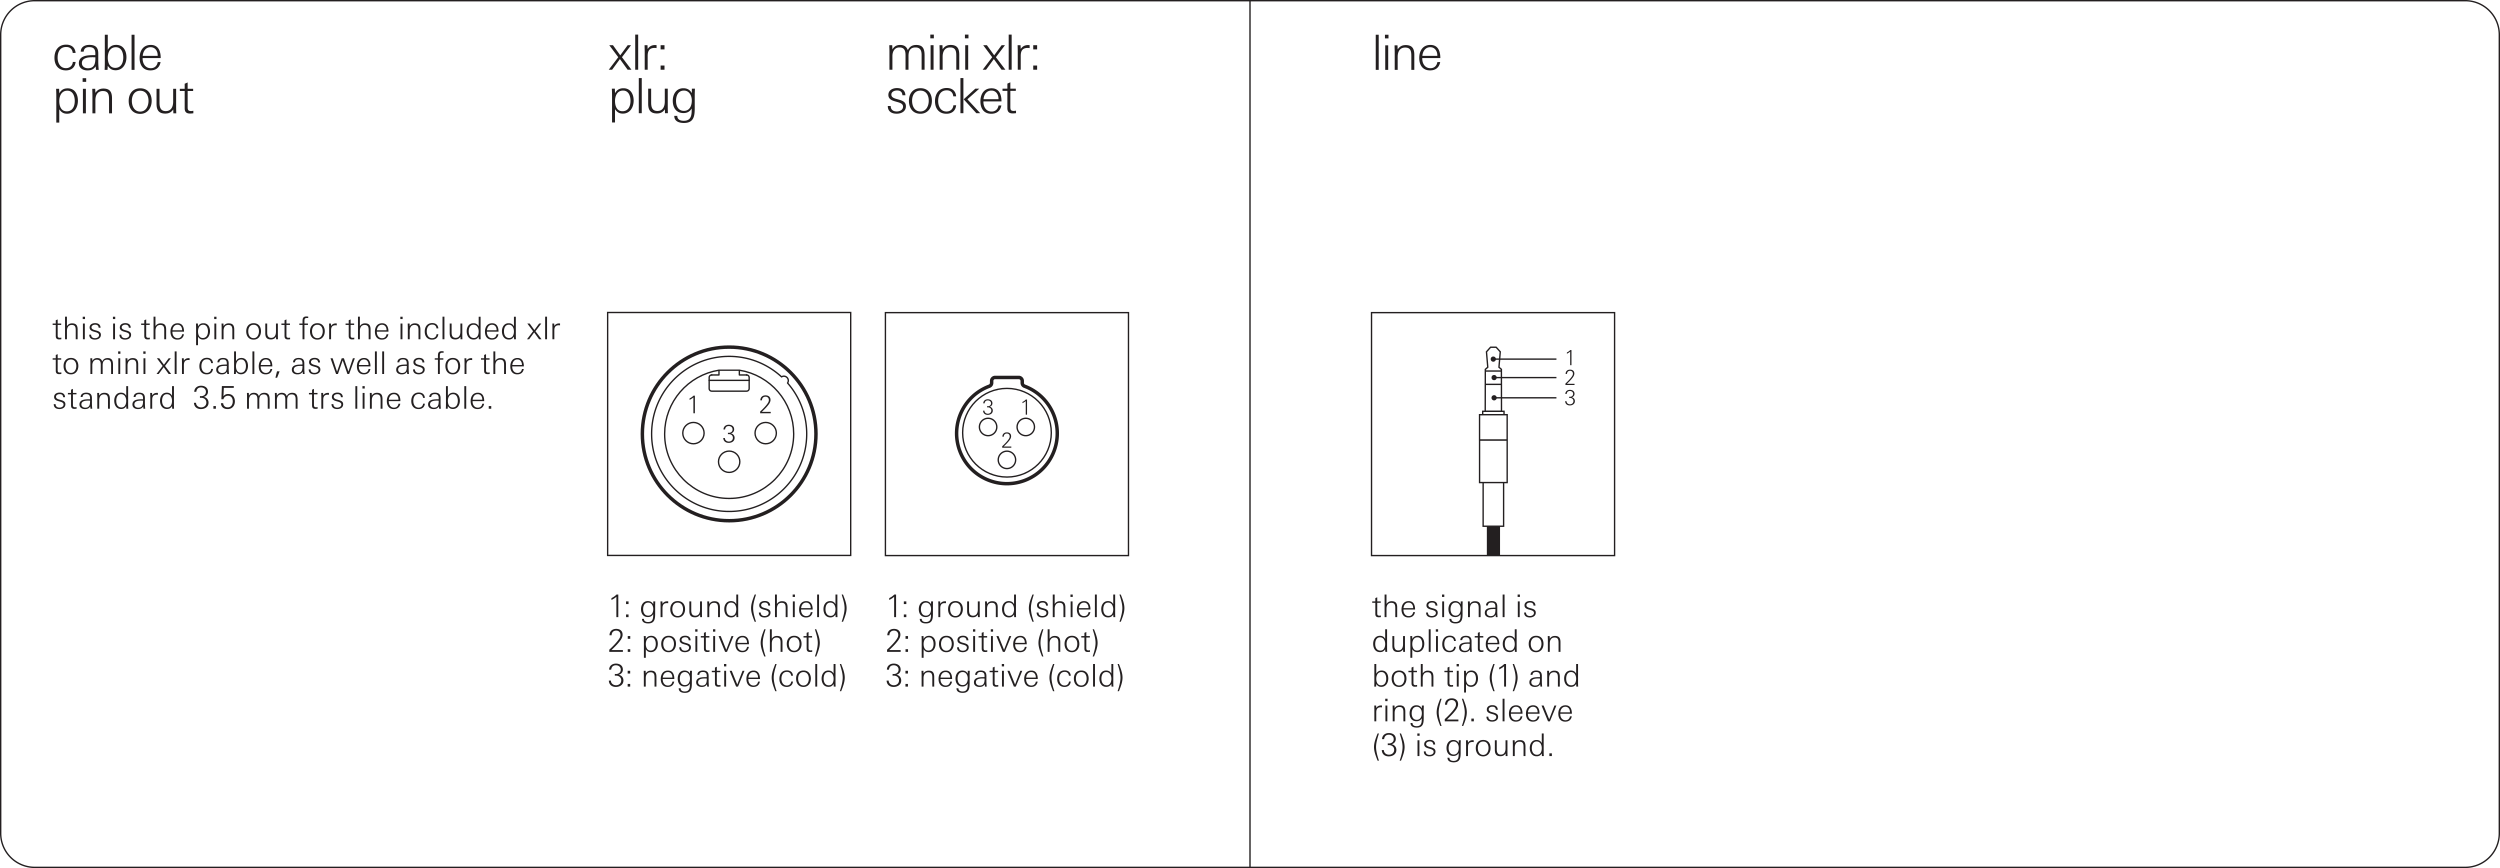 <svg xmlns="http://www.w3.org/2000/svg" viewBox="0 0 510.236 177.165"><g id="bg"><path d="M503.15.283a6.811 6.811 0 0 1 6.803 6.804v162.992a6.811 6.811 0 0 1-6.803 6.803H7.087a6.811 6.811 0 0 1-6.804-6.803V7.087A6.811 6.811 0 0 1 7.087.283H503.15m0-.283H7.087A7.087 7.087 0 0 0 0 7.087v162.992a7.087 7.087 0 0 0 7.087 7.086H503.15a7.087 7.087 0 0 0 7.086-7.086V7.087A7.087 7.087 0 0 0 503.15 0Z" style="fill:#231f20"/><path style="fill:none;stroke:#231f20;stroke-miterlimit:10;stroke-width:.283px" d="M255.118 177.165V0"/></g><g id="artwork"><path transform="rotate(-90 148.819 88.571)" style="fill:none;stroke:#231f20;stroke-miterlimit:10;stroke-width:.283px" d="M124.027 63.768h49.583v49.606h-49.583z"/><path transform="rotate(-90 205.512 88.593)" style="fill:none;stroke:#231f20;stroke-miterlimit:10;stroke-width:.283px" d="M180.72 63.791h49.583v49.606H180.72z"/><path style="fill:none;stroke:#231f20;stroke-miterlimit:10;stroke-width:.283px" d="M317.659 73.293h-12.911"/><path d="M304.774 72.76a.533.533 0 1 0 0 1.066.533.533 0 0 0 0-1.066Z" style="fill:#231f20"/><path style="fill:none;stroke:#231f20;stroke-miterlimit:10;stroke-width:.283px" d="M317.659 77.065h-12.746"/><circle cx="304.939" cy="77.065" r=".533" style="fill:#231f20"/><path style="fill:none;stroke:#231f20;stroke-miterlimit:10;stroke-width:.283px" d="M317.659 81.189h-12.746"/><path d="M304.94 80.656a.533.533 0 1 0 0 1.066.533.533 0 0 0 0-1.066Z" style="fill:#231f20"/><path transform="rotate(-90 304.724 88.594)" style="fill:none;stroke:#231f20;stroke-miterlimit:10;stroke-width:.283px" d="M279.933 63.791h49.583v49.606h-49.583z"/><path d="M209.103 78.823a.72.72 0 0 1-.468-.675v-.394a.72.72 0 0 0-.72-.72h-4.806a.72.72 0 0 0-.72.72v.393c0 .301-.187.57-.469.676-5.313 1.983-8.013 7.899-6.03 13.213s7.9 8.013 13.213 6.03c5.314-1.984 8.014-7.9 6.03-13.214a10.27 10.27 0 0 0-6.03-6.03Z" style="fill:none;stroke:#231f20;stroke-linecap:round;stroke-linejoin:round;stroke-width:.709px" id="ARC"/><path d="M207.583 87.145a1.773 1.773 0 1 1 3.547 0 1.773 1.773 0 0 1-3.547 0h0Z" style="fill:none;stroke:#231f20;stroke-linecap:round;stroke-linejoin:round;stroke-width:.283px" id="CIRCLE"/><path d="M199.894 87.144a1.773 1.773 0 1 1 3.547 0 1.773 1.773 0 0 1-3.547 0h0Z" style="fill:none;stroke:#231f20;stroke-linecap:round;stroke-linejoin:round;stroke-width:.283px" id="CIRCLE-2"/><path d="M203.738 93.857a1.773 1.773 0 1 1 3.546 0 1.773 1.773 0 0 1-3.546 0h0Z" style="fill:none;stroke:#231f20;stroke-linecap:round;stroke-linejoin:round;stroke-width:.283px" id="CIRCLE-3"/><circle cx="205.518" cy="88.316" r="9.048" style="fill:none;stroke:#231f20;stroke-linecap:round;stroke-linejoin:round;stroke-width:.283px"/><path style="fill:#231f20" d="M303.457 107.406h2.692v5.98h-2.692z"/><path style="fill:none;stroke:#231f20;stroke-miterlimit:10;stroke-width:.283px" d="M301.968 89.788h5.635V84.635h-5.635v5.152zM302.61 84.632h4.354V83.943h-4.354V84.632zM306.429 75.722h-3.284l-.005 2.723h3.294l-.005-2.723zM303.127 83.933h3.319l-.01-5.488h-3.297l-.012 5.488zM306.427 75.381l-.497-.43.265-3.15-.829-.928-.579-.008-.579.008-.829.928.266 3.15-.498.43v.341h3.28v-.341zM307.423 98.489h.183v-8.67h-5.635v8.667h.73v.003H307.422ZM302.7 107.196v.207h.891l2.41.002h.876V98.49H302.7v8.707Z"/><circle cx="148.818" cy="88.56" r="17.716" style="fill:none;stroke:#231f20;stroke-linecap:round;stroke-linejoin:round;stroke-width:.709px"/><circle cx="156.275" cy="88.395" r="2.176" style="fill:none;stroke:#231f20;stroke-linecap:round;stroke-linejoin:round;stroke-width:.283px"/><circle cx="141.527" cy="88.395" r="2.176" style="fill:none;stroke:#231f20;stroke-linecap:round;stroke-linejoin:round;stroke-width:.283px"/><circle cx="148.818" cy="94.24" r="2.176" style="fill:none;stroke:#231f20;stroke-linecap:round;stroke-linejoin:round;stroke-width:.283px"/><path style="fill:none;stroke:#231f20;stroke-linecap:round;stroke-linejoin:round;stroke-width:.283px" d="M144.76 77.628h8.136M150.897 76.526h1.476M150.897 75.554v.972M146.74 75.554h4.157s0 0 0 0c6.286.997 11.09 6.44 11.09 13.006 0 7.273-5.895 13.169-13.169 13.169-7.273 0-13.169-5.896-13.169-13.17 0-6.565 4.805-12.008 11.09-13.005h0ZM146.739 76.526v-.972M145.264 76.526h1.475"/><path d="M152.373 76.526c.291 0 .527.235.527.526v2.253c0 .291-.236.527-.527.527h-7.11a.527.527 0 0 1-.526-.527v-2.253c0-.29.236-.526.527-.526" style="fill:none;stroke:#231f20;stroke-linecap:round;stroke-linejoin:round;stroke-width:.283px"/><path d="M160.737 78.17a.89.89 0 0 0 .155-.48.915.915 0 0 0-.915-.914.89.89 0 0 0-.463.143c-2.818-2.59-6.566-4.185-10.696-4.185-8.74 0-15.826 7.085-15.826 15.826 0 8.74 7.086 15.826 15.827 15.826 8.74 0 15.826-7.086 15.826-15.826 0-3.981-1.481-7.609-3.908-10.39Z" style="fill:none;stroke:#231f20;stroke-linecap:round;stroke-linejoin:round;stroke-width:.283px"/></g><g id="text_outlines"><path d="M13.455 14.368c-1.548 0-2.341-1.08-2.341-2.56 0-1.496.784-2.696 2.39-2.696 1.091 0 1.835.585 1.924 1.696h-.585c-.069-.774-.555-1.22-1.329-1.22-1.29 0-1.755 1.051-1.755 2.192 0 1.061.515 2.132 1.705 2.132.764 0 1.34-.496 1.399-1.27h.565c-.109 1.121-.872 1.726-1.973 1.726ZM19.597 14.26c-.02-.24-.05-.487-.08-.724-.416.634-.931.833-1.675.833-.913 0-1.746-.457-1.746-1.468 0-1.598 1.865-1.647 3.095-1.647h.257c.01-.119.01-.228.01-.347 0-.853-.337-1.29-1.22-1.29-.644 0-1.08.208-1.16.922h-.595c.01-1 .873-1.378 1.755-1.378 1.24 0 1.815.516 1.815 1.755v1.489c0 .625.03 1.23.1 1.854h-.556Zm-.625-2.58c-.833 0-2.26.05-2.26 1.2 0 .694.604 1.052 1.239 1.052 1.428 0 1.517-1.13 1.517-2.231-.168-.01-.327-.02-.496-.02ZM23.594 14.338c-.744 0-1.19-.307-1.597-.912l-.05.833h-.594c.03-.496.04-1.002.04-1.498V7.088h.604v3.095c.377-.694.933-1.022 1.726-1.022 1.448 0 2.083 1.21 2.083 2.519 0 1.35-.724 2.658-2.211 2.658Zm.05-4.701c-1.2 0-1.647 1.09-1.647 2.133 0 .991.358 2.083 1.527 2.083 1.21 0 1.637-1.062 1.637-2.104 0-.971-.357-2.112-1.517-2.112ZM26.853 14.26V7.087h.605v7.171h-.605ZM29.11 11.849v.119c0 1.012.565 1.954 1.666 1.954.793 0 1.29-.496 1.419-1.25h.575c-.209 1.121-.943 1.696-2.073 1.696-1.527 0-2.202-1.12-2.202-2.529 0-1.438.704-2.668 2.281-2.668 1.597 0 2.023 1.339 2.023 2.678h-3.69Zm3.075-.546c0-.882-.496-1.666-1.449-1.666-1.011 0-1.527.854-1.606 1.766h3.055v-.1ZM13.703 23.211c-.764 0-1.19-.297-1.607-.912v2.718h-.605V19.62c0-.496-.01-1.002-.04-1.498h.615l.03.933c.386-.704.922-1.022 1.726-1.022 1.448 0 2.082 1.21 2.082 2.52 0 1.338-.724 2.657-2.201 2.657Zm.04-4.701c-1.2 0-1.647 1.09-1.647 2.133 0 .991.357 2.083 1.527 2.083 1.2 0 1.637-1.052 1.637-2.104 0-.971-.357-2.112-1.518-2.112ZM16.864 16.715v-.754h.724v.754h-.724Zm.06 6.417v-5.009h.605v5.01h-.605ZM22.256 23.132v-2.827c0-.932-.108-1.726-1.26-1.726-1.13 0-1.527.893-1.527 1.885v2.668h-.605v-3.59c0-.476-.03-.942-.03-1.419h.596l.04.833c.406-.604.902-.882 1.636-.882 1.359 0 1.755.753 1.755 1.994v3.064h-.605ZM28.616 23.241c-1.567 0-2.35-1.18-2.35-2.648 0-1.448.823-2.568 2.35-2.568 1.547 0 2.34 1.1 2.34 2.568 0 1.408-.832 2.648-2.34 2.648Zm0-4.721c-1.2 0-1.706.992-1.706 2.073 0 1.061.496 2.182 1.706 2.182 1.19 0 1.696-1.15 1.696-2.182 0-1.071-.496-2.073-1.696-2.073ZM35.381 23.132l-.02-.804c-.416.596-.892.854-1.626.854-1.34 0-1.786-.734-1.786-1.994v-3.065h.605v2.827c0 .932.219 1.726 1.28 1.726 1.13 0 1.507-.942 1.507-1.935v-2.618h.605v3.51c0 .497.01 1.003.03 1.499h-.595ZM38.755 23.172c-.724 0-1.061-.348-1.061-1.071V18.57h-.992v-.447h.992v-1.03l.605-.268v1.298h1.12v.447H38.3v3.263c0 .565.08.833.704.833.12 0 .298-.03.456-.06v.516c-.238.03-.466.05-.704.05ZM128.099 14.235l-1.577-2.182-1.597 2.182h-.685l1.944-2.559-1.835-2.451h.754l1.488 2.064 1.518-2.064h.684l-1.855 2.451 1.944 2.559h-.783ZM129.642 14.235V7.063h.605v7.172h-.605ZM133.596 9.781c-1.07 0-1.408.625-1.408 1.616v2.838h-.605v-3.541c0-.487-.02-.983-.03-1.47h.595l.04.784c.367-.574.863-.813 1.537-.813.09 0 .189.01.278.02v.606a1.91 1.91 0 0 0-.407-.04ZM134.827 10.078v-.853h.793v.853h-.793Zm0 4.157v-.854h.793v.854h-.793ZM127.127 23.186c-.764 0-1.19-.297-1.607-.912v2.719h-.605v-5.397c0-.496-.01-1.002-.04-1.498h.615l.03.934c.386-.706.922-1.022 1.726-1.022 1.448 0 2.082 1.21 2.082 2.518 0 1.34-.724 2.658-2.201 2.658Zm.04-4.701c-1.201 0-1.647 1.091-1.647 2.132 0 .993.357 2.084 1.527 2.084 1.2 0 1.637-1.052 1.637-2.103 0-.973-.357-2.113-1.518-2.113ZM130.375 23.108v-7.172h.605v7.172h-.605ZM135.72 23.108l-.019-.805c-.416.596-.892.854-1.627.854-1.339 0-1.785-.735-1.785-1.995v-3.064h.605v2.828c0 .932.218 1.725 1.28 1.725 1.13 0 1.507-.942 1.507-1.934v-2.62h.605v3.513c0 .496.01 1.002.03 1.498h-.595ZM141.792 19.715v1.775c0 1.737.109 3.61-2.202 3.61-.972 0-1.974-.316-1.974-1.457h.615c0 .773.634 1.012 1.31 1.012 1.616 0 1.635-1.27 1.635-2.51-.396.635-.922.933-1.676.933-1.507 0-2.192-1.13-2.192-2.52 0-1.32.715-2.548 2.162-2.548.774 0 1.36.326 1.726 1.012 0-.309.01-.615.01-.924h.625c-.03.676-.04 1.072-.04 1.617Zm-2.202-1.23c-1.19 0-1.617 1.072-1.617 2.103 0 1.022.446 2.043 1.607 2.043 1.2 0 1.616-1.082 1.616-2.123 0-.96-.515-2.023-1.606-2.023ZM188.097 14.235v-3.026c0-.863-.258-1.527-1.25-1.527-1.13 0-1.427.783-1.427 1.766v2.787h-.605v-2.957c0-.881-.2-1.596-1.24-1.596-1.022 0-1.439.863-1.439 1.766v2.787h-.605v-3.809c0-.396-.03-.805-.03-1.201h.596l.04.873c.337-.615.843-.922 1.547-.922.823 0 1.3.297 1.607 1.07.347-.744.902-1.07 1.716-1.07 1.467 0 1.695.96 1.695 2.191v2.868h-.605ZM189.87 7.817v-.754h.724v.754h-.724Zm.06 6.418v-5.01h.605v5.01h-.605ZM195.173 14.235v-2.828c0-.932-.109-1.725-1.26-1.725-1.13 0-1.527.893-1.527 1.885v2.668h-.605v-3.592c0-.475-.03-.941-.03-1.418h.595l.04.834c.407-.605.903-.883 1.637-.883 1.359 0 1.755.754 1.755 1.994v3.065h-.605ZM196.936 7.817v-.754h.724v.754h-.724Zm.06 6.418v-5.01h.605v5.01h-.605ZM204.416 14.235l-1.577-2.182-1.597 2.182h-.684l1.944-2.559-1.835-2.451h.754l1.487 2.064 1.518-2.064h.684l-1.855 2.451 1.944 2.559h-.783ZM205.87 14.235V7.063h.605v7.172h-.605ZM209.735 9.781c-1.071 0-1.409.625-1.409 1.616v2.838h-.605v-3.541c0-.487-.02-.983-.03-1.47h.596l.04.784c.367-.574.862-.813 1.537-.813.09 0 .188.01.277.02v.606a1.91 1.91 0 0 0-.406-.04ZM210.877 10.078v-.853h.793v.853h-.793Zm0 4.157v-.854h.793v.854h-.793ZM183 23.207c-1.032 0-1.805-.467-1.805-1.568h.594c0 .754.506 1.111 1.24 1.111.585 0 1.28-.306 1.28-.982 0-.526-.447-.744-1.111-.932l-.526-.148c-.773-.219-1.359-.537-1.359-1.32 0-.971.883-1.39 1.746-1.39.972 0 1.696.429 1.726 1.47h-.605c-.04-.684-.427-.983-1.101-.983-.506 0-1.16.239-1.16.844 0 .486.416.713 1.03.883l.566.158c.952.268 1.379.635 1.379 1.328 0 1.072-.943 1.53-1.895 1.53ZM187.857 23.217c-1.567 0-2.351-1.182-2.351-2.648 0-1.45.823-2.569 2.35-2.569 1.548 0 2.341 1.1 2.341 2.569 0 1.408-.833 2.648-2.34 2.648Zm0-4.723c-1.2 0-1.706.993-1.706 2.075 0 1.06.496 2.181 1.706 2.181 1.19 0 1.696-1.15 1.696-2.181 0-1.073-.496-2.075-1.696-2.075ZM193.169 23.217c-1.548 0-2.341-1.082-2.341-2.56 0-1.497.783-2.698 2.39-2.698 1.091 0 1.835.586 1.924 1.698h-.585c-.07-.776-.555-1.221-1.329-1.221-1.29 0-1.755 1.05-1.755 2.191 0 1.063.515 2.133 1.705 2.133.764 0 1.34-.496 1.399-1.27h.565c-.109 1.122-.872 1.727-1.973 1.727ZM196.02 23.108v-7.172h.604v7.172h-.605Zm3.253 0-2.59-2.838 2.371-2.172h.813l-2.43 2.162 2.629 2.848h-.793ZM200.711 20.698v.119c0 1.011.565 1.953 1.666 1.953.794 0 1.29-.496 1.419-1.25h.575c-.209 1.12-.943 1.697-2.073 1.697-1.527 0-2.202-1.121-2.202-2.53 0-1.439.704-2.667 2.281-2.667 1.597 0 2.023 1.338 2.023 2.678h-3.689Zm3.075-.547c0-.881-.496-1.666-1.448-1.666-1.012 0-1.528.853-1.607 1.765h3.055v-.1ZM206.66 23.147c-.723 0-1.06-.348-1.06-1.07v-3.532h-.992v-.447h.992v-1.031l.605-.268v1.299h1.12v.447h-1.12v3.264c0 .564.079.832.704.832.119 0 .297-.03.456-.059v.516c-.238.03-.466.049-.704.049ZM280.782 14.26V7.087h.606v7.171h-.606ZM282.66 7.842v-.754h.723v.754h-.724Zm.058 6.417V9.25h.605v5.01h-.605ZM288.046 14.26v-2.828c0-.932-.108-1.726-1.26-1.726-1.13 0-1.527.893-1.527 1.885v2.668h-.605v-3.59c0-.476-.03-.942-.03-1.419h.596l.039.833c.407-.604.903-.882 1.637-.882 1.36 0 1.756.754 1.756 1.994v3.064h-.606ZM290.275 11.849v.119c0 1.012.565 1.954 1.666 1.954.794 0 1.29-.496 1.419-1.25h.575c-.21 1.121-.943 1.696-2.073 1.696-1.527 0-2.203-1.12-2.203-2.529 0-1.438.705-2.668 2.282-2.668 1.597 0 2.023 1.339 2.023 2.678h-3.69Zm3.075-.546c0-.882-.496-1.666-1.448-1.666-1.012 0-1.528.854-1.608 1.766h3.056v-.1ZM209.35 84.624V81.85c-.213.191-.35.264-.669.442v-.263a2.19 2.19 0 0 0 .685-.482h.247v3.078h-.263ZM204.545 91.377v-.293c.435-.396 1.158-1.115 1.43-1.627a.848.848 0 0 0 .098-.394c0-.367-.242-.584-.587-.584-.37 0-.621.246-.617.638h-.29c.01-.558.392-.873.911-.873.494 0 .873.264.873.791 0 .444-.32.819-.583 1.133-.281.336-.626.66-.936.967h1.558v.242h-1.857ZM201.594 84.67c-.528 0-.928-.285-.958-.86h.285c0 .401.34.632.694.632.375 0 .711-.24.711-.66 0-.422-.332-.649-.707-.649-.055 0-.11.006-.166.014v-.252c.056.01.116.014.17.014.342 0 .644-.206.644-.588 0-.397-.316-.6-.665-.6-.378 0-.6.203-.647.6h-.28c.02-.541.442-.83.927-.83.49 0 .945.251.945.816 0 .367-.242.613-.566.707a.767.767 0 0 1 .643.783c0 .592-.523.873-1.03.873ZM125.796 125.957v-4.159c-.319.287-.523.396-1.001.664v-.395a3.295 3.295 0 0 0 1.026-.721h.37v4.611h-.395ZM127.773 123.284v-.548h.51v.548h-.51Zm0 2.673v-.548h.51v.548h-.51ZM133.712 123.776v1.141c0 1.116.07 2.323-1.416 2.323-.625 0-1.269-.204-1.269-.939h.395c0 .498.408.651.842.651 1.04 0 1.052-.816 1.052-1.614-.255.408-.593.6-1.078.6-.969 0-1.41-.727-1.41-1.62 0-.848.46-1.639 1.391-1.639.498 0 .874.21 1.11.65 0-.198.007-.395.007-.593h.401c-.019.434-.025.69-.025 1.04Zm-1.416-.791c-.766 0-1.04.69-1.04 1.352 0 .657.288 1.314 1.034 1.314.771 0 1.039-.696 1.039-1.365 0-.619-.331-1.301-1.033-1.301ZM136.116 123.093c-.689 0-.905.402-.905 1.04v1.824h-.39v-2.277c0-.312-.013-.63-.019-.944h.383l.026.504c.235-.37.554-.523.988-.523.057 0 .121.006.179.013v.389a1.255 1.255 0 0 0-.262-.026ZM138.315 126.028c-1.008 0-1.512-.76-1.512-1.703 0-.932.53-1.653 1.512-1.653.995 0 1.505.708 1.505 1.653 0 .905-.535 1.703-1.505 1.703Zm0-3.036c-.771 0-1.097.637-1.097 1.332 0 .683.319 1.404 1.097 1.404.766 0 1.09-.74 1.09-1.403 0-.69-.318-1.334-1.09-1.334ZM142.9 125.957l-.014-.516c-.267.383-.573.548-1.045.548-.86 0-1.148-.472-1.148-1.282v-1.971h.389v1.818c0 .6.14 1.11.823 1.11.727 0 .969-.606.969-1.244v-1.684h.39v2.258c0 .319.005.644.018.963h-.383ZM146.548 125.957v-1.818c0-.6-.07-1.11-.81-1.11-.727 0-.981.575-.981 1.212v1.716h-.39v-2.31c0-.305-.019-.605-.019-.911h.382l.027.536c.26-.39.58-.568 1.051-.568.874 0 1.13.485 1.13 1.282v1.971h-.39ZM150.302 125.957l-.032-.536c-.274.408-.554.587-1.052.587-.97 0-1.397-.823-1.397-1.696 0-.83.44-1.633 1.365-1.633.51 0 .835.185 1.084.63v-1.963h.389v3.648c0 .319 0 .644.026.963h-.382Zm-1.085-2.972c-.752 0-.981.727-.981 1.358 0 .67.273 1.353 1.052 1.353.753 0 .982-.702.982-1.34 0-.663-.287-1.371-1.052-1.371ZM154.02 126.895c-.357-.92-.727-1.844-.727-2.769 0-.918.351-1.805.733-2.78h.274c-.318 1.008-.592 1.907-.592 2.78 0 .836.287 1.889.592 2.769h-.28ZM156.04 126.02c-.662 0-1.16-.299-1.16-1.007h.382c0 .485.326.715.797.715.377 0 .823-.198.823-.632 0-.338-.287-.479-.714-.6l-.338-.095c-.497-.14-.873-.345-.873-.849 0-.625.567-.893 1.122-.893.625 0 1.09.275 1.11.945h-.39c-.025-.44-.274-.632-.707-.632-.326 0-.747.153-.747.542 0 .313.268.46.664.568l.363.102c.612.172.887.408.887.855 0 .689-.606.982-1.218.982ZM160.352 125.957v-1.818c0-.6-.07-1.11-.81-1.11-.727 0-.982.575-.982 1.212v1.716h-.39v-4.611h.39v1.926c.255-.383.586-.568 1.046-.568.88 0 1.135.472 1.135 1.283v1.97h-.389ZM161.78 121.83v-.484h.467v.484h-.466Zm.039 4.127v-3.221h.39v3.221h-.39ZM163.49 124.407v.077c0 .65.364 1.257 1.072 1.257.51 0 .83-.32.912-.804h.37c-.133.72-.605 1.09-1.333 1.09-.982 0-1.416-.72-1.416-1.626 0-.925.454-1.716 1.467-1.716 1.028 0 1.302.861 1.302 1.722h-2.373Zm1.978-.351c0-.568-.319-1.071-.931-1.071-.65 0-.983.548-1.033 1.135h1.964v-.064ZM166.771 125.957v-4.611h.39v4.611h-.39ZM170.546 125.957l-.033-.536c-.274.408-.554.587-1.052.587-.97 0-1.397-.823-1.397-1.696 0-.83.44-1.633 1.365-1.633.51 0 .835.185 1.084.63v-1.963h.39v3.648c0 .319 0 .644.026.963h-.383Zm-1.085-2.972c-.752 0-.982.727-.982 1.358 0 .67.274 1.353 1.052 1.353.753 0 .982-.702.982-1.34 0-.663-.287-1.371-1.052-1.371ZM171.78 126.895c.307-.88.594-1.933.594-2.769 0-.873-.275-1.772-.593-2.78h.274c.383.975.734 1.862.734 2.78 0 .925-.37 1.85-.728 2.769h-.28ZM124.348 133.044v-.44c.65-.593 1.735-1.671 2.143-2.437.096-.178.146-.388.146-.593 0-.548-.363-.874-.88-.874-.554 0-.931.37-.924.957h-.434c.013-.835.587-1.307 1.365-1.307.74 0 1.307.395 1.307 1.186 0 .663-.478 1.225-.873 1.697-.421.504-.938.988-1.403 1.447h2.334v.364h-2.78ZM128.12 130.371v-.548h.511v.548h-.51Zm0 2.673v-.549h.511v.55h-.51ZM132.841 133.095c-.49 0-.765-.191-1.033-.587v1.748h-.39v-3.47c0-.319-.005-.644-.025-.963h.396l.02.6c.247-.453.592-.657 1.109-.657.931 0 1.34.778 1.34 1.62 0 .86-.466 1.709-1.417 1.709Zm.026-3.023c-.772 0-1.059.702-1.059 1.37 0 .64.23 1.34.982 1.34.772 0 1.052-.675 1.052-1.352 0-.625-.23-1.358-.975-1.358ZM136.464 133.115c-1.008 0-1.512-.76-1.512-1.704 0-.931.53-1.652 1.512-1.652.995 0 1.504.708 1.504 1.653 0 .905-.535 1.703-1.504 1.703Zm0-3.037c-.772 0-1.097.638-1.097 1.333 0 .683.318 1.404 1.097 1.404.765 0 1.09-.74 1.09-1.404 0-.689-.319-1.333-1.09-1.333ZM139.8 133.108c-.664 0-1.162-.3-1.162-1.008h.383c0 .485.325.715.797.715.377 0 .823-.199.823-.632 0-.338-.287-.479-.714-.6l-.338-.095c-.497-.141-.873-.345-.873-.849 0-.625.567-.893 1.122-.893.625 0 1.09.275 1.11.945h-.39c-.025-.44-.274-.632-.708-.632-.325 0-.746.153-.746.542 0 .312.268.46.663.568l.364.102c.612.172.886.408.886.854 0 .69-.605.983-1.217.983ZM141.888 128.917v-.484h.466v.484h-.466Zm.038 4.127v-3.221h.39v3.221h-.39ZM144.351 133.07c-.466 0-.682-.224-.682-.689v-2.271h-.638v-.288h.638v-.663l.388-.171v.835h.721v.287h-.72v2.098c0 .364.05.536.452.536.077 0 .192-.02.293-.038v.331c-.153.02-.3.033-.452.033ZM145.522 128.917v-.484h.466v.484h-.466Zm.038 4.127v-3.221h.39v3.221h-.39ZM148.379 133.044h-.39l-1.325-3.222h.433l1.13 2.801 1.07-2.8h.402l-1.32 3.221ZM150.487 131.494v.077c0 .65.363 1.256 1.071 1.256.511 0 .83-.319.912-.803h.37c-.133.72-.605 1.09-1.332 1.09-.983 0-1.416-.72-1.416-1.626 0-.925.453-1.716 1.466-1.716 1.028 0 1.302.861 1.302 1.722h-2.373Zm1.978-.351c0-.568-.32-1.071-.932-1.071-.65 0-.983.548-1.033 1.135h1.964v-.064ZM155.978 133.982c-.357-.92-.727-1.844-.727-2.769 0-.918.351-1.805.733-2.78h.274c-.318 1.008-.592 1.907-.592 2.78 0 .836.287 1.889.592 2.769h-.28ZM159.313 133.044v-1.818c0-.6-.07-1.11-.81-1.11-.727 0-.982.575-.982 1.212v1.716h-.39v-4.611h.39v1.926c.255-.383.586-.568 1.046-.568.88 0 1.135.472 1.135 1.282v1.971h-.389ZM162.088 133.115c-1.008 0-1.512-.76-1.512-1.704 0-.931.53-1.652 1.512-1.652.995 0 1.505.708 1.505 1.653 0 .905-.536 1.703-1.505 1.703Zm0-3.037c-.772 0-1.097.638-1.097 1.333 0 .683.318 1.404 1.097 1.404.765 0 1.09-.74 1.09-1.404 0-.689-.319-1.333-1.09-1.333ZM165.313 133.07c-.466 0-.682-.224-.682-.689v-2.271h-.638v-.288h.637v-.663l.39-.171v.835h.72v.287h-.72v2.098c0 .364.05.536.452.536.076 0 .192-.02.293-.038v.331c-.152.02-.3.033-.452.033ZM166.312 133.982c.306-.88.593-1.933.593-2.769 0-.873-.274-1.772-.593-2.78h.275c.382.975.733 1.862.733 2.78 0 .925-.37 1.85-.728 2.769h-.28ZM125.694 140.2c-.791 0-1.39-.426-1.435-1.288h.427c0 .6.51.944 1.04.944.56 0 1.065-.357 1.065-.989s-.497-.97-1.059-.97c-.083 0-.166.008-.249.02v-.376c.083.013.173.019.255.019.51 0 .964-.306.964-.88 0-.594-.473-.9-.995-.9-.569 0-.9.306-.97.9h-.42c.031-.81.662-1.244 1.39-1.244.733 0 1.416.377 1.416 1.224 0 .55-.364.92-.849 1.06.574.108.963.56.963 1.173 0 .887-.784 1.308-1.543 1.308ZM128.106 137.458v-.548h.51v.548h-.51Zm0 2.672v-.548h.51v.548h-.51ZM133.586 140.13v-1.817c0-.6-.07-1.11-.81-1.11-.728 0-.982.574-.982 1.211v1.716h-.39v-2.308c0-.307-.018-.607-.018-.913h.381l.027.537c.26-.39.58-.569 1.051-.569.875 0 1.13.486 1.13 1.282v1.971h-.39ZM135.254 138.58v.077c0 .65.363 1.256 1.07 1.256.512 0 .83-.318.913-.803h.37c-.134.72-.605 1.09-1.333 1.09-.982 0-1.416-.72-1.416-1.625 0-.925.453-1.716 1.467-1.716 1.027 0 1.302.86 1.302 1.721h-2.373Zm1.977-.35c0-.568-.32-1.071-.931-1.071-.65 0-.983.547-1.034 1.134h1.965v-.063ZM141.204 137.95v1.141c0 1.116.07 2.321-1.416 2.321-.625 0-1.269-.204-1.269-.937h.395c0 .497.408.65.843.65 1.039 0 1.051-.816 1.051-1.613-.255.408-.592.6-1.078.6-.969 0-1.409-.728-1.409-1.62 0-.85.459-1.64 1.39-1.64.498 0 .875.21 1.11.65 0-.197.007-.395.007-.593h.401c-.018.434-.025.689-.025 1.04Zm-1.416-.791c-.766 0-1.04.688-1.04 1.351 0 .657.288 1.315 1.034 1.315.771 0 1.039-.696 1.039-1.366 0-.618-.331-1.3-1.033-1.3ZM144.336 140.13c-.013-.152-.033-.312-.051-.466-.268.409-.6.537-1.078.537-.587 0-1.122-.293-1.122-.945 0-1.026 1.198-1.058 1.989-1.058h.166c.007-.077.007-.147.007-.223 0-.549-.217-.83-.786-.83-.414 0-.695.135-.746.594h-.382c.006-.645.561-.887 1.128-.887.798 0 1.168.332 1.168 1.129v.957c0 .401.02.79.064 1.192h-.357Zm-.402-1.658c-.536 0-1.454.032-1.454.771 0 .448.389.677.797.677.918 0 .976-.727.976-1.435-.109-.006-.21-.013-.319-.013ZM146.597 140.156c-.466 0-.682-.223-.682-.689v-2.27h-.638v-.288h.638v-.663l.388-.173v.836h.721v.288h-.72v2.098c0 .363.05.535.452.535.077 0 .192-.018.293-.038v.332c-.153.019-.3.031-.452.031ZM147.768 136.004v-.485h.466v.485h-.466Zm.038 4.126v-3.22h.39v3.22h-.39ZM150.626 140.13h-.39l-1.325-3.22h.433l1.13 2.8 1.07-2.8h.402l-1.32 3.22ZM152.733 138.58v.077c0 .65.363 1.256 1.071 1.256.511 0 .83-.318.913-.803h.37c-.134.72-.606 1.09-1.333 1.09-.983 0-1.416-.72-1.416-1.625 0-.925.453-1.716 1.466-1.716 1.028 0 1.302.86 1.302 1.721h-2.373Zm1.978-.35c0-.568-.32-1.071-.932-1.071-.65 0-.982.547-1.033 1.134h1.965v-.063ZM158.224 141.068c-.357-.918-.727-1.843-.727-2.768 0-.919.351-1.806.733-2.781h.275c-.319 1.008-.593 1.907-.593 2.781 0 .835.287 1.888.593 2.768h-.28ZM160.575 140.2c-.994 0-1.505-.695-1.505-1.645 0-.963.504-1.734 1.537-1.734.701 0 1.18.376 1.237 1.09h-.376c-.044-.498-.357-.785-.854-.785-.83 0-1.129.676-1.129 1.41 0 .682.331 1.372 1.097 1.372.49 0 .861-.32.9-.817h.362c-.07.72-.561 1.11-1.27 1.11ZM163.99 140.2c-1.007 0-1.51-.758-1.51-1.703 0-.93.529-1.651 1.51-1.651.996 0 1.506.708 1.506 1.651 0 .907-.535 1.703-1.505 1.703Zm0-3.036c-.77 0-1.096.638-1.096 1.333 0 .683.319 1.404 1.097 1.404.765 0 1.09-.74 1.09-1.404 0-.688-.319-1.333-1.09-1.333ZM166.395 140.13v-4.611h.39v4.611h-.39ZM170.166 140.13l-.033-.535c-.274.408-.554.587-1.052.587-.969 0-1.397-.823-1.397-1.697 0-.83.44-1.633 1.366-1.633.51 0 .834.185 1.083.632v-1.965h.39v3.648c0 .32 0 .645.026.963h-.383Zm-1.085-2.971c-.752 0-.982.726-.982 1.358 0 .67.274 1.351 1.052 1.351.753 0 .982-.7.982-1.338 0-.664-.287-1.372-1.052-1.372ZM171.401 141.068c.306-.88.593-1.933.593-2.768 0-.874-.275-1.773-.593-2.781h.274c.383.975.734 1.862.734 2.781 0 .925-.37 1.85-.728 2.768h-.28ZM12.066 69.274c-.466 0-.683-.224-.683-.69v-2.27h-.638v-.287h.638v-.663l.389-.172v.835h.72v.287h-.72v2.098c0 .364.05.536.453.536.076 0 .191-.02.293-.038v.331c-.153.02-.3.033-.452.033ZM15.455 69.248V67.43c0-.6-.07-1.11-.81-1.11-.727 0-.982.575-.982 1.212v1.716h-.39v-4.611h.39v1.926c.255-.383.587-.568 1.046-.568.88 0 1.135.472 1.135 1.282v1.971h-.389ZM16.885 65.121v-.484h.466v.484h-.466Zm.038 4.127v-3.221h.39v3.221h-.39ZM19.374 69.312c-.663 0-1.16-.3-1.16-1.008h.382c0 .484.325.715.797.715.377 0 .823-.198.823-.632 0-.338-.287-.478-.715-.6l-.338-.095c-.497-.14-.873-.345-.873-.849 0-.625.568-.892 1.122-.892.625 0 1.091.274 1.11.944h-.389c-.025-.44-.274-.632-.708-.632-.325 0-.746.153-.746.542 0 .313.268.46.663.568l.363.102c.613.172.887.408.887.855 0 .689-.605.982-1.218.982ZM23.048 65.121v-.484h.466v.484h-.466Zm.038 4.127v-3.221h.39v3.221h-.39ZM25.537 69.312c-.663 0-1.16-.3-1.16-1.008h.382c0 .484.325.715.797.715.377 0 .823-.198.823-.632 0-.338-.287-.478-.715-.6l-.338-.095c-.497-.14-.873-.345-.873-.849 0-.625.568-.892 1.122-.892.625 0 1.091.274 1.11.944h-.389c-.025-.44-.274-.632-.708-.632-.325 0-.746.153-.746.542 0 .313.268.46.663.568l.363.102c.613.172.887.408.887.855 0 .689-.605.982-1.218.982ZM30.13 69.274c-.466 0-.683-.224-.683-.69v-2.27h-.637v-.287h.637v-.663l.39-.172v.835h.72v.287h-.72v2.098c0 .364.05.536.452.536.076 0 .192-.02.293-.038v.331c-.152.02-.3.033-.452.033ZM33.52 69.248V67.43c0-.6-.07-1.11-.81-1.11-.727 0-.982.575-.982 1.212v1.716h-.39v-4.611h.39v1.926c.255-.383.587-.568 1.046-.568.88 0 1.135.472 1.135 1.282v1.971h-.39ZM35.188 67.698v.077c0 .65.363 1.256 1.071 1.256.51 0 .83-.319.912-.803h.37c-.134.72-.605 1.09-1.333 1.09-.982 0-1.416-.72-1.416-1.626 0-.925.453-1.716 1.467-1.716 1.027 0 1.302.861 1.302 1.722h-2.373Zm1.977-.351c0-.568-.32-1.071-.931-1.071-.65 0-.983.548-1.034 1.135h1.965v-.064ZM41.444 69.3c-.49 0-.765-.192-1.033-.588v1.748h-.39v-3.47c0-.319-.005-.644-.025-.963h.396l.02.6c.247-.453.592-.657 1.109-.657.931 0 1.34.777 1.34 1.62 0 .86-.466 1.71-1.417 1.71Zm.026-3.024c-.772 0-1.059.702-1.059 1.37 0 .64.23 1.34.982 1.34.772 0 1.052-.675 1.052-1.352 0-.625-.23-1.358-.975-1.358ZM43.714 65.121v-.484h.466v.484h-.466Zm.038 4.127v-3.221h.39v3.221h-.39ZM47.42 69.248V67.43c0-.6-.07-1.11-.81-1.11-.727 0-.982.575-.982 1.212v1.716h-.39v-2.31c0-.305-.018-.605-.018-.911h.382l.026.536c.26-.39.58-.568 1.052-.568.874 0 1.129.485 1.129 1.282v1.971h-.389ZM51.764 69.319c-1.008 0-1.512-.76-1.512-1.703 0-.932.53-1.653 1.512-1.653.995 0 1.505.708 1.505 1.653 0 .905-.535 1.703-1.505 1.703Zm0-3.036c-.772 0-1.097.637-1.097 1.333 0 .682.319 1.403 1.097 1.403.765 0 1.09-.74 1.09-1.403 0-.69-.319-1.333-1.09-1.333ZM56.349 69.248l-.013-.516c-.268.383-.573.548-1.046.548-.86 0-1.147-.472-1.147-1.282v-1.971h.388v1.818c0 .6.141 1.11.824 1.11.726 0 .968-.606.968-1.244v-1.684h.39v2.258c0 .319.006.644.019.963h-.383ZM58.754 69.274c-.466 0-.682-.224-.682-.69v-2.27h-.638v-.287h.638v-.663l.388-.172v.835h.72v.287h-.72v2.098c0 .364.051.536.453.536.077 0 .192-.02.293-.038v.331c-.153.02-.3.033-.452.033ZM62.683 64.898c-.472 0-.548.173-.548.619v.51h.714v.287h-.714v2.934h-.39v-2.934h-.65v-.287h.65v-.478c0-.504.077-.957.76-.957.134 0 .268.006.401.02v.299a2.381 2.381 0 0 0-.223-.013ZM64.78 69.319c-1.007 0-1.511-.76-1.511-1.703 0-.932.529-1.653 1.511-1.653.995 0 1.505.708 1.505 1.653 0 .905-.535 1.703-1.505 1.703Zm0-3.036c-.771 0-1.096.637-1.096 1.333 0 .682.318 1.403 1.096 1.403.766 0 1.091-.74 1.091-1.403 0-.69-.32-1.333-1.09-1.333ZM68.473 66.384c-.689 0-.905.402-.905 1.04v1.824h-.39v-2.277c0-.312-.013-.632-.019-.944h.382l.027.504c.235-.37.554-.523.988-.523.057 0 .12.006.178.013v.389a1.248 1.248 0 0 0-.261-.026ZM71.854 69.274c-.466 0-.683-.224-.683-.69v-2.27h-.638v-.287h.638v-.663l.389-.172v.835h.72v.287h-.72v2.098c0 .364.05.536.453.536.076 0 .191-.02.293-.038v.331c-.153.02-.3.033-.452.033ZM75.243 69.248V67.43c0-.6-.07-1.11-.81-1.11-.727 0-.982.575-.982 1.212v1.716h-.39v-4.611h.39v1.926c.255-.383.586-.568 1.046-.568.88 0 1.135.472 1.135 1.282v1.971h-.389ZM76.911 67.698v.077c0 .65.364 1.256 1.072 1.256.51 0 .829-.319.912-.803h.37c-.134.72-.606 1.09-1.333 1.09-.983 0-1.416-.72-1.416-1.626 0-.925.453-1.716 1.467-1.716 1.027 0 1.301.861 1.301 1.722h-2.373Zm1.978-.351c0-.568-.32-1.071-.932-1.071-.65 0-.982.548-1.033 1.135h1.965v-.064ZM81.707 65.121v-.484h.466v.484h-.466Zm.038 4.127v-3.221h.39v3.221h-.39ZM85.414 69.248V67.43c0-.6-.07-1.11-.81-1.11-.727 0-.982.575-.982 1.212v1.716h-.39v-2.31c0-.305-.018-.605-.018-.911h.382l.026.536c.261-.39.58-.568 1.052-.568.874 0 1.129.485 1.129 1.282v1.971h-.389ZM88.192 69.319c-.994 0-1.505-.696-1.505-1.646 0-.964.504-1.735 1.537-1.735.702 0 1.18.376 1.237 1.09h-.376c-.045-.497-.357-.784-.854-.784-.83 0-1.13.676-1.13 1.41 0 .682.332 1.37 1.097 1.37.492 0 .862-.318.9-.816h.363c-.07.721-.561 1.11-1.27 1.11ZM90.314 69.248v-4.611h.39v4.611h-.39ZM93.99 69.248l-.012-.516c-.268.383-.573.548-1.046.548-.86 0-1.148-.472-1.148-1.282v-1.971h.389v1.818c0 .6.14 1.11.823 1.11.727 0 .969-.606.969-1.244v-1.684h.39v2.258c0 .319.006.644.018.963h-.383ZM97.729 69.248l-.032-.536c-.275.408-.555.587-1.053.587-.969 0-1.397-.823-1.397-1.696 0-.83.44-1.633 1.365-1.633.51 0 .836.185 1.085.63v-1.963h.388v3.648c0 .319 0 .644.027.963h-.383Zm-1.085-2.972c-.752 0-.982.727-.982 1.358 0 .67.274 1.353 1.052 1.353.753 0 .983-.702.983-1.34 0-.663-.288-1.371-1.053-1.371ZM99.373 67.698v.077c0 .65.363 1.256 1.071 1.256.511 0 .83-.319.913-.803h.37c-.134.72-.606 1.09-1.333 1.09-.983 0-1.416-.72-1.416-1.626 0-.925.453-1.716 1.466-1.716 1.028 0 1.302.861 1.302 1.722h-2.373Zm1.978-.351c0-.568-.32-1.071-.932-1.071-.65 0-.982.548-1.033 1.135h1.965v-.064ZM104.923 69.248l-.032-.536c-.275.408-.555.587-1.053.587-.969 0-1.396-.823-1.396-1.696 0-.83.44-1.633 1.365-1.633.51 0 .835.185 1.084.63v-1.963h.388v3.648c0 .319 0 .644.027.963h-.383Zm-1.085-2.972c-.752 0-.981.727-.981 1.358 0 .67.273 1.353 1.051 1.353.753 0 .983-.702.983-1.34 0-.663-.287-1.371-1.053-1.371ZM110.031 69.248l-1.014-1.403-1.027 1.403h-.44l1.25-1.645-1.18-1.576h.485l.957 1.327.975-1.327h.44l-1.192 1.576 1.25 1.645h-.504ZM111.259 69.248v-4.611h.39v4.611h-.39ZM114.041 66.384c-.688 0-.905.402-.905 1.04v1.824h-.39v-2.277c0-.312-.012-.632-.018-.944h.382l.026.504c.235-.37.555-.523.988-.523.058 0 .121.006.179.013v.389a1.248 1.248 0 0 0-.262-.026ZM12.066 76.36c-.466 0-.683-.223-.683-.689v-2.27h-.638v-.287h.638v-.664l.389-.171v.835h.72v.287h-.72v2.098c0 .364.05.536.453.536.076 0 .191-.02.293-.038v.331c-.153.02-.3.033-.452.033ZM14.486 76.406c-1.008 0-1.512-.76-1.512-1.703 0-.932.53-1.653 1.512-1.653.995 0 1.504.708 1.504 1.653 0 .905-.535 1.703-1.505 1.703Zm0-3.036c-.772 0-1.097.637-1.097 1.332 0 .683.318 1.404 1.097 1.404.765 0 1.09-.74 1.09-1.403 0-.69-.319-1.334-1.09-1.334ZM22.675 76.335V74.39c0-.556-.166-.982-.804-.982-.727 0-.919.504-.919 1.134v1.793h-.388v-1.901c0-.567-.128-1.026-.797-1.026-.657 0-.925.554-.925 1.134v1.793h-.39v-2.449c0-.256-.018-.516-.018-.772h.383l.025.561c.217-.395.542-.593.994-.593.53 0 .836.192 1.034.689.223-.479.58-.689 1.103-.689.944 0 1.09.619 1.09 1.41v1.843h-.388ZM24.11 72.208v-.484h.465v.484h-.465Zm.038 4.127v-3.221h.39v3.221h-.39ZM27.817 76.335v-1.818c0-.6-.07-1.11-.81-1.11-.728 0-.982.575-.982 1.212v1.716h-.39v-2.31c0-.305-.019-.605-.019-.911h.382l.027.536c.26-.39.58-.568 1.051-.568.874 0 1.13.485 1.13 1.282v1.971h-.39ZM29.246 72.208v-.484h.466v.484h-.466Zm.038 4.127v-3.221h.39v3.221h-.39ZM34.426 76.335l-1.015-1.403-1.026 1.403h-.44l1.25-1.645-1.18-1.576h.484l.957 1.327.976-1.327h.44L33.68 74.69l1.25 1.645h-.504ZM35.654 76.335v-4.611h.39v4.611h-.39ZM38.436 73.471c-.689 0-.906.402-.906 1.04v1.824h-.39v-2.277c0-.313-.012-.632-.018-.944h.382l.026.504c.236-.37.555-.523.989-.523.057 0 .12.006.178.013v.388a1.248 1.248 0 0 0-.261-.025ZM42.198 76.406c-.994 0-1.505-.696-1.505-1.646 0-.964.504-1.735 1.538-1.735.7 0 1.18.376 1.237 1.09h-.376c-.045-.497-.357-.784-.855-.784-.829 0-1.129.676-1.129 1.41 0 .682.332 1.37 1.097 1.37.491 0 .861-.318.9-.816h.363c-.07.72-.562 1.11-1.27 1.11ZM46.38 76.335c-.013-.153-.032-.312-.05-.465-.268.408-.6.536-1.079.536-.587 0-1.122-.294-1.122-.945 0-1.027 1.198-1.058 1.99-1.058h.165c.007-.077.007-.147.007-.224 0-.549-.217-.829-.785-.829-.414 0-.695.134-.746.594h-.383c.007-.645.561-.887 1.129-.887.798 0 1.168.331 1.168 1.129v.956c0 .402.018.791.063 1.194h-.357Zm-.401-1.658c-.536 0-1.455.031-1.455.772 0 .446.39.675.797.675.918 0 .976-.726.976-1.434a4.983 4.983 0 0 0-.318-.013ZM49.189 76.386c-.479 0-.766-.197-1.027-.587l-.032.536h-.383c.02-.32.026-.644.026-.963v-3.648h.39v1.99c.241-.447.599-.657 1.109-.657.931 0 1.34.777 1.34 1.62 0 .867-.466 1.71-1.424 1.71Zm.032-3.023c-.772 0-1.059.702-1.059 1.37 0 .64.23 1.34.982 1.34.778 0 1.052-.682 1.052-1.352 0-.625-.23-1.358-.975-1.358ZM51.52 76.335v-4.611h.39v4.611h-.39ZM53.207 74.785v.077c0 .65.363 1.256 1.071 1.256.511 0 .83-.319.913-.803h.37c-.134.72-.606 1.09-1.333 1.09-.983 0-1.416-.72-1.416-1.627 0-.924.453-1.715 1.467-1.715 1.027 0 1.301.861 1.301 1.722h-2.373Zm1.978-.351c0-.568-.32-1.072-.932-1.072-.65 0-.982.55-1.033 1.136h1.965v-.064ZM56.553 77.1h-.344l.325-1.314h.53l-.511 1.314ZM61.816 76.335c-.013-.153-.033-.312-.051-.465-.268.408-.6.536-1.078.536-.587 0-1.122-.294-1.122-.945 0-1.027 1.198-1.058 1.989-1.058h.166c.007-.077.007-.147.007-.224 0-.549-.217-.829-.786-.829-.414 0-.695.134-.746.594h-.382c.006-.645.561-.887 1.128-.887.798 0 1.168.331 1.168 1.129v.956c0 .402.02.791.064 1.194h-.357Zm-.402-1.658c-.536 0-1.455.031-1.455.772 0 .446.39.675.798.675.918 0 .976-.726.976-1.434a4.983 4.983 0 0 0-.319-.013ZM64.165 76.399c-.663 0-1.16-.3-1.16-1.008h.382c0 .484.325.715.797.715.377 0 .823-.198.823-.632 0-.338-.287-.479-.715-.6l-.338-.095c-.497-.141-.873-.345-.873-.849 0-.625.568-.893 1.122-.893.625 0 1.091.275 1.11.945h-.389c-.025-.44-.274-.632-.708-.632-.325 0-.746.153-.746.542 0 .312.268.46.663.568l.363.102c.613.172.887.408.887.854 0 .69-.605.983-1.218.983ZM71.258 76.335h-.35l-.965-2.8-.975 2.8h-.376l-1.142-3.221h.44l.9 2.756.956-2.756h.44l.925 2.723.918-2.723h.396l-1.167 3.221ZM73.24 74.785v.077c0 .65.363 1.256 1.07 1.256.511 0 .83-.319.913-.803h.37c-.134.72-.606 1.09-1.333 1.09-.983 0-1.416-.72-1.416-1.627 0-.924.453-1.715 1.467-1.715 1.027 0 1.301.861 1.301 1.722H73.24Zm1.977-.351c0-.568-.32-1.072-.932-1.072-.65 0-.982.55-1.033 1.136h1.965v-.064ZM76.52 76.335v-4.611h.39v4.611h-.39ZM78.004 76.335v-4.611h.39v4.611h-.39ZM83.113 76.335c-.012-.153-.032-.312-.05-.465-.268.408-.6.536-1.078.536-.587 0-1.123-.294-1.123-.945 0-1.027 1.199-1.058 1.99-1.058h.166c.006-.077.006-.147.006-.224 0-.549-.216-.829-.785-.829-.414 0-.695.134-.746.594h-.383c.007-.645.562-.887 1.13-.887.797 0 1.167.331 1.167 1.129v.956c0 .402.019.791.064 1.194h-.358Zm-.401-1.658c-.536 0-1.454.031-1.454.772 0 .446.389.675.797.675.918 0 .975-.726.975-1.434a4.983 4.983 0 0 0-.318-.013ZM85.463 76.399c-.663 0-1.161-.3-1.161-1.008h.383c0 .484.325.715.797.715.377 0 .823-.198.823-.632 0-.338-.287-.479-.715-.6l-.338-.095c-.497-.141-.873-.345-.873-.849 0-.625.568-.893 1.122-.893.625 0 1.091.275 1.11.945h-.389c-.025-.44-.274-.632-.708-.632-.325 0-.746.153-.746.542 0 .312.267.46.663.568l.363.102c.613.172.887.408.887.854 0 .69-.606.983-1.218.983ZM90.317 71.985c-.472 0-.548.173-.548.619v.51h.714v.287h-.714v2.934h-.39v-2.934h-.65v-.287h.65v-.478c0-.504.077-.957.759-.957.135 0 .268.006.402.02v.298a2.381 2.381 0 0 0-.223-.012ZM92.414 76.406c-1.008 0-1.512-.76-1.512-1.703 0-.932.53-1.653 1.512-1.653.995 0 1.505.708 1.505 1.653 0 .905-.535 1.703-1.505 1.703Zm0-3.036c-.771 0-1.097.637-1.097 1.332 0 .683.319 1.404 1.097 1.404.766 0 1.091-.74 1.091-1.403 0-.69-.32-1.334-1.09-1.334ZM96.107 73.471c-.689 0-.906.402-.906 1.04v1.824h-.39v-2.277c0-.313-.012-.632-.018-.944h.383l.025.504c.236-.37.555-.523.989-.523.057 0 .12.006.178.013v.388a1.255 1.255 0 0 0-.261-.025ZM99.488 76.36c-.465 0-.682-.223-.682-.689v-2.27h-.638v-.287h.638v-.664l.389-.171v.835h.72v.287h-.72v2.098c0 .364.05.536.453.536.076 0 .191-.02.293-.038v.331c-.154.02-.3.033-.452.033ZM102.878 76.335v-1.818c0-.6-.07-1.11-.81-1.11-.727 0-.982.575-.982 1.212v1.716h-.39v-4.611h.39v1.926c.255-.383.586-.568 1.046-.568.88 0 1.135.472 1.135 1.283v1.97h-.389ZM104.546 74.785v.077c0 .65.363 1.256 1.071 1.256.511 0 .83-.319.912-.803h.37c-.133.72-.605 1.09-1.332 1.09-.983 0-1.416-.72-1.416-1.627 0-.924.453-1.715 1.466-1.715 1.028 0 1.302.861 1.302 1.722h-2.373Zm1.978-.351c0-.568-.32-1.072-.932-1.072-.65 0-.982.55-1.033 1.136h1.965v-.064ZM12.13 83.486c-.664 0-1.162-.3-1.162-1.008h.383c0 .484.325.714.797.714.377 0 .823-.198.823-.631 0-.34-.287-.479-.715-.6l-.338-.095c-.497-.141-.873-.345-.873-.85 0-.624.568-.892 1.122-.892.625 0 1.091.274 1.11.944h-.389c-.025-.44-.274-.631-.708-.631-.325 0-.746.152-.746.542 0 .312.268.459.663.567l.363.103c.613.172.887.408.887.854 0 .689-.605.983-1.218.983ZM15.18 83.447c-.465 0-.682-.223-.682-.689v-2.27h-.638V80.2h.638v-.664l.389-.173v.836h.72v.287h-.72v2.1c0 .362.05.534.453.534.076 0 .191-.018.293-.038v.332c-.152.019-.3.031-.452.031ZM18.468 83.421c-.013-.153-.032-.312-.05-.466-.268.409-.6.536-1.079.536-.587 0-1.122-.292-1.122-.944 0-1.026 1.198-1.058 1.99-1.058h.165c.007-.077.007-.147.007-.223 0-.549-.217-.83-.785-.83-.414 0-.695.135-.746.594h-.383c.007-.645.561-.887 1.129-.887.798 0 1.168.332 1.168 1.129v.957c0 .401.018.79.063 1.192h-.357Zm-.401-1.658c-.537 0-1.456.032-1.456.771 0 .448.39.677.798.677.918 0 .976-.727.976-1.435-.109-.006-.21-.013-.319-.013ZM22.04 83.421v-1.817c0-.6-.07-1.11-.81-1.11-.727 0-.982.574-.982 1.211v1.716h-.39v-2.309c0-.306-.018-.606-.018-.912h.383l.025.536c.261-.39.58-.568 1.052-.568.874 0 1.129.486 1.129 1.282v1.971h-.389ZM25.794 83.421l-.032-.535c-.274.408-.555.586-1.053.586-.969 0-1.396-.822-1.396-1.696 0-.83.44-1.633 1.365-1.633.51 0 .835.185 1.084.632V78.81h.389v3.648c0 .32 0 .645.026.963h-.383ZM24.71 80.45c-.752 0-.981.727-.981 1.359 0 .67.273 1.351 1.051 1.351.753 0 .983-.7.983-1.338 0-.663-.287-1.371-1.053-1.371ZM29.281 83.421c-.012-.153-.032-.312-.05-.466-.268.409-.6.536-1.078.536-.587 0-1.123-.292-1.123-.944 0-1.026 1.199-1.058 1.99-1.058h.166c.007-.077.007-.147.007-.223 0-.549-.217-.83-.786-.83-.414 0-.695.135-.746.594h-.383c.007-.645.562-.887 1.13-.887.797 0 1.167.332 1.167 1.129v.957c0 .401.019.79.064 1.192h-.358Zm-.401-1.658c-.536 0-1.454.032-1.454.771 0 .448.389.677.797.677.918 0 .975-.727.975-1.435-.108-.006-.21-.013-.318-.013ZM31.967 80.558c-.689 0-.905.401-.905 1.039v1.824h-.39v-2.276c0-.313-.013-.632-.019-.944h.382l.027.503c.235-.37.554-.523.988-.523.058 0 .121.007.179.013v.39a1.19 1.19 0 0 0-.262-.026ZM35.144 83.421l-.032-.535c-.275.408-.555.586-1.053.586-.969 0-1.397-.822-1.397-1.696 0-.83.44-1.633 1.365-1.633.51 0 .835.185 1.084.632V78.81h.39v3.648c0 .32 0 .645.026.963h-.383Zm-1.085-2.972c-.752 0-.982.727-.982 1.359 0 .67.274 1.351 1.052 1.351.753 0 .983-.7.983-1.338 0-.663-.288-1.371-1.053-1.371ZM41.019 83.492c-.791 0-1.39-.428-1.436-1.289h.428c0 .6.51.944 1.039.944.562 0 1.065-.357 1.065-.989s-.497-.97-1.058-.97c-.083 0-.166.008-.25.02v-.376c.084.013.174.019.256.019.51 0 .964-.306.964-.88 0-.594-.473-.9-.995-.9-.569 0-.9.306-.97.9h-.421c.032-.81.663-1.244 1.39-1.244.734 0 1.416.377 1.416 1.224 0 .55-.364.92-.848 1.06.574.107.963.56.963 1.173 0 .887-.784 1.307-1.543 1.307ZM43.553 83.421v-.548h.51v.548h-.51ZM46.466 83.492c-.74 0-1.339-.37-1.371-1.2h.459c.02.55.415.849.919.849.688 0 1.033-.555 1.033-1.225 0-.625-.312-1.148-.963-1.148-.447 0-.83.255-.938.72h-.421l.102-2.69h2.43v.37h-2.034l-.077 1.715c.249-.325.53-.473.957-.473.874 0 1.378.645 1.378 1.519 0 .912-.594 1.563-1.474 1.563ZM54.643 83.421v-1.945c0-.555-.166-.983-.804-.983-.728 0-.919.504-.919 1.136v1.792h-.389v-1.9c0-.568-.128-1.028-.797-1.028-.657 0-.924.556-.924 1.136v1.792h-.39v-2.449c0-.255-.019-.517-.019-.771h.382l.027.561c.216-.396.542-.594.995-.594.53 0 .835.192 1.033.69.223-.479.58-.69 1.103-.69.944 0 1.09.62 1.09 1.41v1.843h-.388ZM60.34 83.421v-1.945c0-.555-.166-.983-.804-.983-.727 0-.919.504-.919 1.136v1.792h-.388v-1.9c0-.568-.128-1.028-.797-1.028-.657 0-.925.556-.925 1.136v1.792h-.39v-2.449c0-.255-.018-.517-.018-.771h.382l.026.561c.217-.396.542-.594.995-.594.53 0 .835.192 1.033.69.223-.479.58-.69 1.103-.69.944 0 1.09.62 1.09 1.41v1.843h-.388ZM64.372 83.447c-.466 0-.682-.223-.682-.689v-2.27h-.638V80.2h.638v-.664l.388-.173v.836h.721v.287h-.72v2.1c0 .362.05.534.452.534.077 0 .192-.018.293-.038v.332c-.152.019-.3.031-.452.031ZM66.875 80.558c-.688 0-.905.401-.905 1.039v1.824h-.39v-2.276c0-.313-.012-.632-.018-.944h.382l.026.503c.235-.37.555-.523.988-.523.058 0 .121.007.179.013v.39a1.19 1.19 0 0 0-.262-.026ZM68.822 83.486c-.664 0-1.162-.3-1.162-1.008h.383c0 .484.325.714.797.714.377 0 .823-.198.823-.631 0-.34-.287-.479-.715-.6l-.337-.095c-.498-.141-.873-.345-.873-.85 0-.624.567-.892 1.122-.892.625 0 1.09.274 1.11.944h-.39c-.025-.44-.274-.631-.708-.631-.325 0-.746.152-.746.542 0 .312.268.459.663.567l.364.103c.612.172.886.408.886.854 0 .689-.605.983-1.217.983ZM72.528 83.421V78.81h.39v4.611h-.39ZM73.974 79.295v-.485h.466v.485h-.466Zm.038 4.126v-3.22h.39v3.22h-.39ZM77.678 83.421v-1.817c0-.6-.07-1.11-.81-1.11-.727 0-.982.574-.982 1.211v1.716h-.39v-2.309c0-.306-.018-.606-.018-.912h.382l.026.536c.26-.39.58-.568 1.052-.568.874 0 1.129.486 1.129 1.282v1.971h-.389ZM79.346 81.871v.077c0 .65.363 1.256 1.071 1.256.51 0 .83-.318.912-.803h.37c-.133.72-.605 1.09-1.333 1.09-.982 0-1.416-.72-1.416-1.626 0-.924.453-1.715 1.467-1.715 1.027 0 1.302.86 1.302 1.721h-2.373Zm1.977-.35c0-.568-.319-1.072-.931-1.072-.65 0-.983.548-1.033 1.135h1.964v-.063ZM85.442 83.492c-.994 0-1.504-.696-1.504-1.646 0-.963.503-1.734 1.537-1.734.7 0 1.18.376 1.237 1.09h-.376c-.045-.498-.357-.785-.855-.785-.829 0-1.128.676-1.128 1.41 0 .682.33 1.372 1.096 1.372.491 0 .862-.32.9-.817h.363c-.07.72-.562 1.11-1.27 1.11ZM89.624 83.421c-.012-.153-.032-.312-.05-.466-.268.409-.6.536-1.079.536-.587 0-1.122-.292-1.122-.944 0-1.026 1.198-1.058 1.99-1.058h.165c.007-.077.007-.147.007-.223 0-.549-.217-.83-.785-.83-.414 0-.695.135-.746.594h-.383c.007-.645.562-.887 1.13-.887.797 0 1.167.332 1.167 1.129v.957c0 .401.019.79.064 1.192h-.358Zm-.401-1.658c-.536 0-1.455.032-1.455.771 0 .448.39.677.798.677.918 0 .975-.727.975-1.435-.108-.006-.21-.013-.318-.013ZM92.433 83.472c-.479 0-.766-.197-1.027-.586l-.032.535h-.383c.02-.318.026-.643.026-.963V78.81h.39v1.99c.242-.446.599-.657 1.109-.657.931 0 1.34.778 1.34 1.62 0 .867-.466 1.71-1.423 1.71Zm.032-3.022c-.771 0-1.059.7-1.059 1.37 0 .638.23 1.34.982 1.34.778 0 1.052-.682 1.052-1.352 0-.625-.229-1.359-.975-1.359ZM94.764 83.421V78.81h.39v4.611h-.39ZM96.451 81.871v.077c0 .65.364 1.256 1.072 1.256.51 0 .829-.318.912-.803h.37c-.134.72-.606 1.09-1.333 1.09-.983 0-1.416-.72-1.416-1.626 0-.924.453-1.715 1.467-1.715 1.027 0 1.301.86 1.301 1.721h-2.373Zm1.978-.35c0-.568-.32-1.072-.932-1.072-.65 0-.982.548-1.033 1.135h1.965v-.063ZM99.75 83.421v-.548h.51v.548h-.51ZM182.488 125.957v-4.159c-.318.287-.522.396-1 .664v-.395a3.295 3.295 0 0 0 1.026-.721h.37v4.611h-.396ZM184.466 123.284v-.548h.51v.548h-.51Zm0 2.673v-.548h.51v.548h-.51ZM190.405 123.776v1.141c0 1.116.07 2.323-1.416 2.323-.625 0-1.27-.204-1.27-.939h.396c0 .498.408.651.842.651 1.04 0 1.052-.816 1.052-1.614-.255.408-.593.6-1.078.6-.969 0-1.41-.727-1.41-1.62 0-.848.46-1.639 1.391-1.639.498 0 .874.21 1.11.65 0-.198.007-.395.007-.593h.401c-.019.434-.025.69-.025 1.04Zm-1.416-.791c-.766 0-1.04.69-1.04 1.352 0 .657.288 1.314 1.034 1.314.771 0 1.039-.696 1.039-1.365 0-.619-.331-1.301-1.033-1.301ZM192.809 123.093c-.689 0-.906.402-.906 1.04v1.824h-.39v-2.277c0-.312-.012-.63-.018-.944h.382l.026.504c.236-.37.555-.523.989-.523.057 0 .12.006.178.013v.389a1.248 1.248 0 0 0-.261-.026ZM195.008 126.028c-1.008 0-1.512-.76-1.512-1.703 0-.932.53-1.653 1.512-1.653.995 0 1.505.708 1.505 1.653 0 .905-.535 1.703-1.505 1.703Zm0-3.036c-.771 0-1.097.637-1.097 1.332 0 .683.319 1.404 1.097 1.404.766 0 1.09-.74 1.09-1.403 0-.69-.319-1.334-1.09-1.334ZM199.592 125.957l-.013-.516c-.267.383-.573.548-1.046.548-.86 0-1.147-.472-1.147-1.282v-1.971h.389v1.818c0 .6.14 1.11.823 1.11.726 0 .969-.606.969-1.244v-1.684h.39v2.258c0 .319.005.644.018.963h-.383ZM203.241 125.957v-1.818c0-.6-.07-1.11-.81-1.11-.727 0-.982.575-.982 1.212v1.716h-.39v-2.31c0-.305-.018-.605-.018-.911h.383l.026.536c.26-.39.58-.568 1.051-.568.874 0 1.13.485 1.13 1.282v1.971h-.39ZM206.995 125.957l-.032-.536c-.274.408-.555.587-1.053.587-.968 0-1.396-.823-1.396-1.696 0-.83.44-1.633 1.365-1.633.51 0 .835.185 1.084.63v-1.963h.389v3.648c0 .319 0 .644.026.963h-.383Zm-1.085-2.972c-.752 0-.981.727-.981 1.358 0 .67.273 1.353 1.052 1.353.753 0 .982-.702.982-1.34 0-.663-.287-1.371-1.053-1.371ZM210.713 126.895c-.357-.92-.727-1.844-.727-2.769 0-.918.351-1.805.733-2.78h.274c-.318 1.008-.592 1.907-.592 2.78 0 .836.287 1.889.592 2.769h-.28ZM212.734 126.02c-.664 0-1.162-.299-1.162-1.007h.383c0 .485.325.715.797.715.377 0 .823-.198.823-.632 0-.338-.287-.479-.714-.6l-.338-.095c-.497-.14-.873-.345-.873-.849 0-.625.567-.893 1.122-.893.625 0 1.09.275 1.11.945h-.39c-.025-.44-.274-.632-.707-.632-.326 0-.747.153-.747.542 0 .313.268.46.663.568l.364.102c.612.172.887.408.887.855 0 .689-.606.982-1.218.982ZM217.045 125.957v-1.818c0-.6-.07-1.11-.81-1.11-.727 0-.982.575-.982 1.212v1.716h-.39v-4.611h.39v1.926c.255-.383.587-.568 1.046-.568.88 0 1.135.472 1.135 1.283v1.97h-.389ZM218.474 121.83v-.484h.466v.484h-.466Zm.038 4.127v-3.221h.39v3.221h-.39ZM220.184 124.407v.077c0 .65.363 1.257 1.071 1.257.51 0 .83-.32.912-.804h.37c-.133.72-.605 1.09-1.333 1.09-.982 0-1.416-.72-1.416-1.626 0-.925.453-1.716 1.467-1.716 1.027 0 1.302.861 1.302 1.722h-2.373Zm1.977-.351c0-.568-.319-1.071-.931-1.071-.65 0-.983.548-1.034 1.135h1.965v-.064ZM223.464 125.957v-4.611h.39v4.611h-.39ZM227.238 125.957l-.032-.536c-.274.408-.554.587-1.052.587-.97 0-1.397-.823-1.397-1.696 0-.83.44-1.633 1.365-1.633.51 0 .835.185 1.084.63v-1.963h.389v3.648c0 .319 0 .644.026.963h-.382Zm-1.085-2.972c-.752 0-.981.727-.981 1.358 0 .67.273 1.353 1.052 1.353.753 0 .982-.702.982-1.34 0-.663-.287-1.371-1.052-1.371ZM228.474 126.895c.306-.88.593-1.933.593-2.769 0-.873-.275-1.772-.593-2.78h.274c.383.975.734 1.862.734 2.78 0 .925-.37 1.85-.728 2.769h-.28ZM181.041 133.044v-.44c.65-.593 1.735-1.671 2.143-2.437.095-.178.146-.388.146-.593 0-.548-.363-.874-.88-.874-.554 0-.931.37-.924.957h-.434c.013-.835.587-1.307 1.365-1.307.74 0 1.307.395 1.307 1.186 0 .663-.478 1.225-.873 1.697-.421.504-.938.988-1.404 1.447h2.334v.364h-2.78ZM184.814 130.371v-.548h.51v.548h-.51Zm0 2.673v-.549h.51v.55h-.51ZM189.534 133.095c-.49 0-.765-.191-1.033-.587v1.748h-.39v-3.47c0-.319-.005-.644-.025-.963h.396l.02.6c.247-.453.592-.657 1.108-.657.932 0 1.34.778 1.34 1.62 0 .86-.465 1.709-1.416 1.709Zm.026-3.023c-.772 0-1.059.702-1.059 1.37 0 .64.23 1.34.981 1.34.773 0 1.053-.675 1.053-1.352 0-.625-.23-1.358-.975-1.358ZM193.156 133.115c-1.007 0-1.511-.76-1.511-1.704 0-.931.529-1.652 1.511-1.652.995 0 1.505.708 1.505 1.653 0 .905-.535 1.703-1.505 1.703Zm0-3.037c-.771 0-1.096.638-1.096 1.333 0 .683.318 1.404 1.096 1.404.766 0 1.091-.74 1.091-1.404 0-.689-.32-1.333-1.09-1.333ZM196.492 133.108c-.663 0-1.16-.3-1.16-1.008h.382c0 .485.325.715.797.715.377 0 .823-.199.823-.632 0-.338-.287-.479-.715-.6l-.338-.095c-.497-.141-.873-.345-.873-.849 0-.625.568-.893 1.123-.893.625 0 1.09.275 1.109.945h-.389c-.025-.44-.274-.632-.708-.632-.325 0-.746.153-.746.542 0 .312.268.46.663.568l.363.102c.613.172.887.408.887.854 0 .69-.605.983-1.218.983ZM198.581 128.917v-.484h.466v.484h-.466Zm.038 4.127v-3.221h.39v3.221h-.39ZM201.044 133.07c-.466 0-.683-.224-.683-.689v-2.271h-.637v-.288h.637v-.663l.39-.171v.835h.72v.287h-.72v2.098c0 .364.05.536.452.536.076 0 .192-.02.293-.038v.331c-.152.02-.3.033-.452.033ZM202.215 128.917v-.484h.466v.484h-.466Zm.038 4.127v-3.221h.39v3.221h-.39ZM205.071 133.044h-.388l-1.326-3.222h.433l1.13 2.801 1.07-2.8h.402l-1.32 3.221ZM207.18 131.494v.077c0 .65.363 1.256 1.071 1.256.51 0 .83-.319.912-.803h.37c-.133.72-.605 1.09-1.333 1.09-.982 0-1.416-.72-1.416-1.626 0-.925.453-1.716 1.467-1.716 1.027 0 1.302.861 1.302 1.722h-2.373Zm1.977-.351c0-.568-.319-1.071-.931-1.071-.65 0-.983.548-1.034 1.135h1.965v-.064ZM212.671 133.982c-.357-.92-.727-1.844-.727-2.769 0-.918.351-1.805.733-2.78h.274c-.318 1.008-.592 1.907-.592 2.78 0 .836.287 1.889.592 2.769h-.28ZM216.006 133.044v-1.818c0-.6-.07-1.11-.81-1.11-.727 0-.982.575-.982 1.212v1.716h-.39v-4.611h.39v1.926c.255-.383.587-.568 1.046-.568.88 0 1.135.472 1.135 1.282v1.971h-.389ZM218.78 133.115c-1.007 0-1.511-.76-1.511-1.704 0-.931.529-1.652 1.511-1.652.995 0 1.505.708 1.505 1.653 0 .905-.535 1.703-1.505 1.703Zm0-3.037c-.771 0-1.096.638-1.096 1.333 0 .683.318 1.404 1.096 1.404.766 0 1.091-.74 1.091-1.404 0-.689-.32-1.333-1.09-1.333ZM222.006 133.07c-.466 0-.683-.224-.683-.689v-2.271h-.637v-.288h.637v-.663l.39-.171v.835h.72v.287h-.72v2.098c0 .364.05.536.452.536.076 0 .192-.02.293-.038v.331c-.153.02-.3.033-.452.033ZM223.005 133.982c.306-.88.593-1.933.593-2.769 0-.873-.275-1.772-.593-2.78h.274c.383.975.734 1.862.734 2.78 0 .925-.37 1.85-.728 2.769h-.28ZM182.387 140.2c-.791 0-1.39-.426-1.436-1.288h.428c0 .6.51.944 1.04.944.56 0 1.065-.357 1.065-.989s-.498-.97-1.059-.97c-.083 0-.166.008-.249.02v-.376c.083.013.173.019.255.019.51 0 .964-.306.964-.88 0-.594-.473-.9-.995-.9-.568 0-.9.306-.97.9h-.42c.031-.81.662-1.244 1.39-1.244.733 0 1.416.377 1.416 1.224 0 .55-.365.92-.849 1.06.574.108.963.56.963 1.173 0 .887-.784 1.308-1.543 1.308ZM184.799 137.458v-.548h.51v.548h-.51Zm0 2.672v-.548h.51v.548h-.51ZM190.279 140.13v-1.817c0-.6-.07-1.11-.811-1.11-.727 0-.981.574-.981 1.211v1.716h-.39v-2.308c0-.307-.019-.607-.019-.913h.383l.026.537c.26-.39.58-.569 1.051-.569.874 0 1.13.486 1.13 1.282v1.971h-.39ZM191.946 138.58v.077c0 .65.364 1.256 1.072 1.256.51 0 .829-.318.912-.803h.37c-.134.72-.606 1.09-1.333 1.09-.982 0-1.416-.72-1.416-1.625 0-.925.453-1.716 1.467-1.716 1.027 0 1.302.86 1.302 1.721h-2.373Zm1.978-.35c0-.568-.32-1.071-.932-1.071-.65 0-.982.547-1.033 1.134h1.965v-.063ZM197.897 137.95v1.141c0 1.116.07 2.321-1.416 2.321-.625 0-1.27-.204-1.27-.937h.396c0 .497.408.65.842.65 1.04 0 1.052-.816 1.052-1.613-.255.408-.593.6-1.078.6-.969 0-1.41-.728-1.41-1.62 0-.85.46-1.64 1.392-1.64.497 0 .874.21 1.109.65 0-.197.007-.395.007-.593h.401c-.018.434-.025.689-.025 1.04Zm-1.416-.791c-.766 0-1.04.688-1.04 1.351 0 .657.288 1.315 1.034 1.315.771 0 1.039-.696 1.039-1.366 0-.618-.331-1.3-1.033-1.3ZM201.029 140.13c-.013-.152-.033-.312-.051-.466-.268.409-.6.537-1.078.537-.587 0-1.123-.293-1.123-.945 0-1.026 1.199-1.058 1.99-1.058h.166c.007-.077.007-.147.007-.223 0-.549-.217-.83-.786-.83-.414 0-.695.135-.746.594h-.383c.007-.645.562-.887 1.13-.887.797 0 1.167.332 1.167 1.129v.957c0 .401.019.79.064 1.192h-.358Zm-.402-1.658c-.536 0-1.455.032-1.455.771 0 .448.39.677.798.677.918 0 .976-.727.976-1.435-.109-.006-.21-.013-.319-.013ZM203.29 140.156c-.466 0-.682-.223-.682-.689v-2.27h-.638v-.288h.638v-.663l.388-.173v.836h.721v.288h-.72v2.098c0 .363.05.535.452.535.077 0 .192-.018.293-.038v.332c-.152.019-.3.031-.452.031ZM204.461 136.004v-.485h.466v.485h-.466Zm.038 4.126v-3.22h.39v3.22h-.39ZM207.319 140.13h-.39l-1.325-3.22h.433l1.13 2.8 1.07-2.8h.402l-1.32 3.22ZM209.426 138.58v.077c0 .65.363 1.256 1.071 1.256.51 0 .83-.318.912-.803h.37c-.133.72-.605 1.09-1.333 1.09-.982 0-1.416-.72-1.416-1.625 0-.925.454-1.716 1.467-1.716 1.028 0 1.302.86 1.302 1.721h-2.373Zm1.977-.35c0-.568-.319-1.071-.931-1.071-.65 0-.983.547-1.033 1.134h1.964v-.063ZM214.917 141.068c-.357-.918-.727-1.843-.727-2.768 0-.919.351-1.806.733-2.781h.275c-.319 1.008-.593 1.907-.593 2.781 0 .835.287 1.888.592 2.768h-.28ZM217.268 140.2c-.994 0-1.505-.695-1.505-1.645 0-.963.504-1.734 1.537-1.734.702 0 1.18.376 1.237 1.09h-.376c-.045-.498-.357-.785-.854-.785-.83 0-1.13.676-1.13 1.41 0 .682.332 1.372 1.098 1.372.49 0 .86-.32.899-.817h.363c-.07.72-.561 1.11-1.27 1.11ZM220.684 140.2c-1.008 0-1.512-.758-1.512-1.703 0-.93.53-1.651 1.512-1.651.995 0 1.505.708 1.505 1.651 0 .907-.536 1.703-1.505 1.703Zm0-3.036c-.772 0-1.097.638-1.097 1.333 0 .683.319 1.404 1.097 1.404.765 0 1.09-.74 1.09-1.404 0-.688-.319-1.333-1.09-1.333ZM223.088 140.13v-4.611h.39v4.611h-.39ZM226.859 140.13l-.033-.535c-.274.408-.554.587-1.052.587-.97 0-1.397-.823-1.397-1.697 0-.83.44-1.633 1.365-1.633.51 0 .835.185 1.084.632v-1.965h.39v3.648c0 .32 0 .645.025.963h-.382Zm-1.085-2.971c-.752 0-.982.726-.982 1.358 0 .67.274 1.351 1.052 1.351.753 0 .982-.7.982-1.338 0-.664-.287-1.372-1.052-1.372ZM228.094 141.068c.306-.88.593-1.933.593-2.768 0-.874-.275-1.773-.593-2.781h.274c.383.975.734 1.862.734 2.781 0 .925-.37 1.85-.728 2.768h-.28ZM281.38 125.983c-.466 0-.683-.224-.683-.689v-2.271h-.637v-.287h.637v-.664l.39-.171v.835h.72v.287h-.72v2.098c0 .364.05.536.452.536.076 0 .192-.02.293-.038v.331c-.152.02-.3.033-.452.033ZM284.77 125.957v-1.818c0-.6-.07-1.11-.81-1.11-.727 0-.982.575-.982 1.212v1.716h-.39v-4.611h.39v1.926c.255-.383.587-.568 1.046-.568.88 0 1.135.472 1.135 1.283v1.97h-.39ZM286.438 124.407v.077c0 .65.363 1.257 1.071 1.257.51 0 .83-.32.912-.804h.37c-.134.72-.605 1.09-1.333 1.09-.982 0-1.416-.72-1.416-1.626 0-.925.453-1.716 1.467-1.716 1.027 0 1.302.861 1.302 1.722h-2.373Zm1.977-.351c0-.568-.32-1.071-.931-1.071-.65 0-.983.548-1.034 1.135h1.965v-.064ZM292.216 126.02c-.663 0-1.161-.299-1.161-1.007h.383c0 .485.325.715.797.715.377 0 .823-.198.823-.632 0-.338-.287-.479-.715-.6l-.338-.095c-.497-.14-.873-.345-.873-.849 0-.625.567-.893 1.122-.893.625 0 1.091.275 1.11.945h-.39c-.024-.44-.273-.632-.707-.632-.325 0-.746.153-.746.542 0 .313.267.46.663.568l.363.102c.612.172.887.408.887.855 0 .689-.606.982-1.218.982ZM294.306 121.83v-.484h.466v.484h-.466Zm.038 4.127v-3.221h.39v3.221h-.39ZM298.502 123.776v1.141c0 1.116.07 2.323-1.416 2.323-.625 0-1.27-.204-1.27-.939h.396c0 .498.408.651.843.651 1.039 0 1.052-.816 1.052-1.614-.255.408-.593.6-1.078.6-.97 0-1.41-.727-1.41-1.62 0-.848.46-1.639 1.391-1.639.497 0 .874.21 1.11.65 0-.198.006-.395.006-.593h.402c-.019.434-.026.69-.026 1.04Zm-1.416-.791c-.766 0-1.039.69-1.039 1.352 0 .657.287 1.314 1.033 1.314.772 0 1.04-.696 1.04-1.365 0-.619-.332-1.301-1.034-1.301ZM301.794 125.957v-1.818c0-.6-.07-1.11-.81-1.11-.727 0-.982.575-.982 1.212v1.716h-.39v-2.31c0-.305-.018-.605-.018-.911h.383l.025.536c.26-.39.58-.568 1.052-.568.874 0 1.129.485 1.129 1.282v1.971h-.389ZM305.291 125.957c-.012-.153-.032-.312-.05-.465-.268.408-.6.536-1.079.536-.587 0-1.122-.294-1.122-.945 0-1.027 1.198-1.058 1.99-1.058h.166c.006-.077.006-.147.006-.224 0-.548-.216-.829-.785-.829-.414 0-.695.134-.746.594h-.383c.007-.645.562-.887 1.13-.887.797 0 1.167.331 1.167 1.129v.956c0 .402.019.791.064 1.194h-.358Zm-.401-1.658c-.536 0-1.454.031-1.454.772 0 .446.388.675.797.675.918 0 .975-.726.975-1.434a4.983 4.983 0 0 0-.318-.013ZM306.683 125.957v-4.611h.39v4.611h-.39ZM309.738 121.83v-.484h.466v.484h-.466Zm.039 4.127v-3.221h.39v3.221h-.39ZM312.228 126.02c-.663 0-1.161-.299-1.161-1.007h.382c0 .485.326.715.797.715.377 0 .824-.198.824-.632 0-.338-.288-.479-.715-.6l-.338-.095c-.497-.14-.873-.345-.873-.849 0-.625.567-.893 1.122-.893.625 0 1.09.275 1.11.945h-.39c-.025-.44-.274-.632-.707-.632-.326 0-.747.153-.747.542 0 .313.268.46.664.568l.363.102c.612.172.887.408.887.855 0 .689-.606.982-1.218.982ZM282.738 133.044l-.032-.536c-.274.408-.554.587-1.052.587-.97 0-1.397-.823-1.397-1.696 0-.83.44-1.633 1.365-1.633.51 0 .835.184 1.084.63v-1.963h.389v3.648c0 .319 0 .644.026.963h-.382Zm-1.085-2.973c-.752 0-.981.728-.981 1.359 0 .67.273 1.352 1.052 1.352.753 0 .982-.7.982-1.34 0-.663-.287-1.37-1.052-1.37ZM286.38 133.044l-.013-.516c-.267.382-.573.547-1.046.547-.86 0-1.147-.471-1.147-1.28v-1.972h.389v1.818c0 .6.14 1.11.823 1.11.726 0 .969-.606.969-1.244v-1.684h.39v2.258c0 .319.005.644.018.963h-.383ZM289.273 133.095c-.492 0-.766-.191-1.034-.587v1.748h-.39v-3.47c0-.319-.005-.644-.025-.963h.396l.02.6c.247-.453.592-.657 1.109-.657.931 0 1.34.778 1.34 1.62 0 .86-.466 1.709-1.416 1.709Zm.025-3.023c-.771 0-1.059.702-1.059 1.37 0 .64.23 1.34.982 1.34.772 0 1.052-.675 1.052-1.352 0-.625-.229-1.358-.975-1.358ZM291.597 133.044v-4.611h.39v4.611h-.39ZM293.043 128.917v-.484h.466v.484h-.466Zm.038 4.127v-3.221h.39v3.221h-.39ZM295.861 133.115c-.994 0-1.504-.696-1.504-1.646 0-.964.503-1.735 1.537-1.735.702 0 1.18.376 1.237 1.09h-.376c-.045-.498-.357-.784-.855-.784-.829 0-1.128.676-1.128 1.41 0 .682.33 1.37 1.096 1.37.492 0 .862-.318.9-.816h.363c-.07.72-.561 1.11-1.27 1.11ZM300.043 133.044c-.013-.153-.032-.312-.05-.466-.268.409-.6.536-1.079.536-.587 0-1.122-.293-1.122-.944 0-1.027 1.198-1.058 1.99-1.058h.165c.007-.078.007-.147.007-.224 0-.548-.217-.83-.785-.83-.414 0-.695.135-.746.595h-.383c.007-.645.562-.887 1.129-.887.798 0 1.168.331 1.168 1.129v.956c0 .402.019.791.064 1.193h-.358Zm-.401-1.658c-.536 0-1.454.031-1.454.771 0 .447.388.676.796.676.918 0 .976-.726.976-1.434a4.983 4.983 0 0 0-.318-.013ZM302.306 133.07c-.466 0-.683-.224-.683-.689v-2.271h-.637v-.288h.637v-.663l.389-.171v.835h.72v.287h-.72v2.098c0 .364.05.536.453.536.076 0 .191-.02.293-.038v.331c-.152.02-.3.033-.452.033ZM303.636 131.494v.077c0 .65.363 1.256 1.071 1.256.51 0 .83-.319.912-.803h.37c-.133.72-.605 1.09-1.333 1.09-.982 0-1.416-.72-1.416-1.626 0-.925.453-1.716 1.467-1.716 1.027 0 1.302.861 1.302 1.722h-2.373Zm1.977-.351c0-.568-.319-1.071-.931-1.071-.65 0-.983.548-1.033 1.135h1.964v-.064ZM309.185 133.044l-.032-.536c-.275.408-.555.587-1.053.587-.969 0-1.397-.823-1.397-1.696 0-.83.44-1.633 1.366-1.633.51 0 .835.184 1.084.63v-1.963h.388v3.648c0 .319 0 .644.027.963h-.383Zm-1.085-2.973c-.752 0-.982.728-.982 1.359 0 .67.274 1.352 1.052 1.352.753 0 .983-.7.983-1.34 0-.663-.288-1.37-1.053-1.37ZM313.515 133.115c-1.008 0-1.512-.76-1.512-1.704 0-.931.53-1.652 1.512-1.652.995 0 1.505.708 1.505 1.653 0 .905-.535 1.703-1.505 1.703Zm0-3.037c-.772 0-1.097.638-1.097 1.333 0 .683.318 1.404 1.097 1.404.765 0 1.09-.74 1.09-1.404 0-.689-.319-1.333-1.09-1.333ZM318.094 133.044v-1.818c0-.6-.07-1.11-.81-1.11-.727 0-.982.575-.982 1.212v1.716h-.39v-2.31c0-.305-.018-.605-.018-.912h.382l.026.537c.26-.39.58-.568 1.052-.568.874 0 1.129.485 1.129 1.282v1.971h-.389ZM281.915 140.182c-.478 0-.765-.198-1.026-.587l-.032.535h-.383c.02-.318.025-.643.025-.963v-3.648h.39v1.99c.242-.446.6-.657 1.11-.657.93 0 1.339.778 1.339 1.62 0 .867-.466 1.71-1.423 1.71Zm.032-3.023c-.771 0-1.058.7-1.058 1.37 0 .638.23 1.34.981 1.34.779 0 1.053-.682 1.053-1.352 0-.625-.23-1.358-.976-1.358ZM285.544 140.2c-1.008 0-1.512-.758-1.512-1.703 0-.93.53-1.651 1.512-1.651.995 0 1.505.708 1.505 1.651 0 .907-.535 1.703-1.505 1.703Zm0-3.036c-.771 0-1.097.638-1.097 1.333 0 .683.319 1.404 1.097 1.404.766 0 1.09-.74 1.09-1.404 0-.688-.318-1.333-1.09-1.333ZM288.77 140.156c-.466 0-.683-.223-.683-.689v-2.27h-.638v-.288h.638v-.663l.389-.173v.836h.72v.288h-.72v2.098c0 .363.05.535.453.535.076 0 .191-.018.293-.038v.332c-.153.019-.3.031-.452.031ZM292.16 140.13v-1.817c0-.6-.07-1.11-.81-1.11-.727 0-.982.574-.982 1.211v1.716h-.39v-4.611h.39v1.927c.255-.383.587-.569 1.046-.569.88 0 1.135.473 1.135 1.282v1.971h-.389ZM296.115 140.156c-.465 0-.682-.223-.682-.689v-2.27h-.638v-.288h.638v-.663l.389-.173v.836h.72v.288h-.72v2.098c0 .363.05.535.453.535.076 0 .191-.018.293-.038v.332c-.154.019-.3.031-.452.031ZM297.285 136.004v-.485h.466v.485h-.466Zm.038 4.126v-3.22h.39v3.22h-.39ZM300.236 140.182c-.49 0-.765-.191-1.033-.587v1.747h-.39v-3.47c0-.318-.005-.643-.025-.962h.396l.02.6c.247-.454.592-.658 1.109-.658.931 0 1.34.778 1.34 1.62 0 .861-.466 1.71-1.416 1.71Zm.026-3.023c-.772 0-1.059.7-1.059 1.37 0 .638.23 1.34.982 1.34.772 0 1.052-.676 1.052-1.352 0-.625-.23-1.358-.975-1.358ZM304.77 141.068c-.357-.918-.727-1.843-.727-2.768 0-.919.352-1.806.734-2.781h.274c-.318 1.008-.593 1.907-.593 2.781 0 .835.287 1.888.593 2.768h-.28ZM306.98 140.13v-4.158c-.319.287-.523.396-1.001.663v-.395a3.295 3.295 0 0 0 1.026-.721h.37v4.611h-.395ZM308.73 141.068c.306-.88.593-1.933.593-2.768 0-.874-.274-1.773-.592-2.781h.274c.383.975.733 1.862.733 2.781 0 .925-.37 1.85-.727 2.768h-.28ZM314.388 140.13c-.013-.152-.032-.312-.05-.466-.269.409-.6.537-1.079.537-.587 0-1.122-.293-1.122-.945 0-1.026 1.198-1.058 1.99-1.058h.165c.007-.077.007-.147.007-.223 0-.549-.217-.83-.785-.83-.414 0-.695.135-.746.594h-.383c.007-.645.561-.887 1.129-.887.798 0 1.168.332 1.168 1.129v.957c0 .401.018.79.063 1.192h-.357Zm-.401-1.658c-.537 0-1.456.032-1.456.771 0 .448.39.677.798.677.918 0 .976-.727.976-1.435-.109-.006-.21-.013-.319-.013ZM317.96 140.13v-1.817c0-.6-.07-1.11-.81-1.11-.727 0-.982.574-.982 1.211v1.716h-.39v-2.308c0-.307-.018-.607-.018-.913h.383l.025.537c.26-.39.58-.569 1.052-.569.874 0 1.129.486 1.129 1.282v1.971h-.389ZM321.714 140.13l-.032-.535c-.275.408-.555.587-1.053.587-.969 0-1.396-.823-1.396-1.697 0-.83.44-1.633 1.365-1.633.51 0 .835.185 1.084.632v-1.965h.388v3.648c0 .32 0 .645.027.963h-.383Zm-1.085-2.971c-.752 0-.981.726-.981 1.358 0 .67.273 1.351 1.051 1.351.753 0 .983-.7.983-1.338 0-.664-.287-1.372-1.053-1.372ZM281.794 144.354c-.688 0-.905.401-.905 1.039v1.824h-.39v-2.276c0-.313-.012-.632-.018-.945h.382l.026.504c.235-.37.554-.523.988-.523.058 0 .121.007.179.013v.39a1.197 1.197 0 0 0-.262-.026ZM282.72 143.091v-.485h.467v.485h-.466Zm.039 4.126v-3.22h.39v3.22h-.39ZM286.427 147.217V145.4c0-.6-.07-1.11-.81-1.11-.727 0-.982.574-.982 1.211v1.716h-.39v-2.309c0-.306-.018-.606-.018-.912h.383l.025.536c.26-.39.58-.568 1.052-.568.874 0 1.129.485 1.129 1.282v1.97h-.389ZM290.572 145.036v1.142c0 1.116.07 2.321-1.416 2.321-.625 0-1.27-.204-1.27-.937h.396c0 .497.409.65.843.65 1.04 0 1.052-.816 1.052-1.613-.255.408-.593.6-1.078.6-.969 0-1.41-.728-1.41-1.62 0-.85.46-1.64 1.391-1.64.497 0 .874.21 1.11.65 0-.197.007-.395.007-.593h.4c-.018.434-.024.689-.024 1.04Zm-1.416-.79c-.765 0-1.039.688-1.039 1.351 0 .657.287 1.314 1.033 1.314.772 0 1.04-.695 1.04-1.365 0-.618-.331-1.3-1.034-1.3ZM293.942 148.155c-.358-.918-.728-1.843-.728-2.768 0-.919.352-1.806.733-2.781h.275c-.318 1.008-.593 1.907-.593 2.781 0 .835.287 1.888.593 2.768h-.28ZM294.868 147.217v-.44c.65-.593 1.735-1.671 2.143-2.436.096-.179.146-.39.146-.594 0-.548-.363-.874-.88-.874-.554 0-.931.37-.924.957h-.434c.013-.835.587-1.307 1.365-1.307.74 0 1.307.395 1.307 1.186 0 .663-.478 1.225-.873 1.696-.421.504-.938.99-1.403 1.449h2.334v.363h-2.78ZM298.361 148.155c.306-.88.593-1.933.593-2.768 0-.874-.274-1.773-.593-2.781h.275c.383.975.733 1.862.733 2.781 0 .925-.37 1.85-.727 2.768h-.28ZM300.295 147.217v-.548h.51v.548h-.51ZM304.537 147.281c-.663 0-1.16-.3-1.16-1.007h.382c0 .484.325.714.797.714.377 0 .823-.198.823-.631 0-.34-.287-.479-.715-.6l-.338-.096c-.497-.14-.873-.344-.873-.848 0-.625.568-.893 1.123-.893.624 0 1.09.274 1.109.944h-.389c-.025-.44-.274-.631-.708-.631-.325 0-.746.152-.746.542 0 .312.268.459.663.567l.363.103c.613.171.887.408.887.854 0 .689-.605.982-1.218.982ZM306.673 147.217v-4.611h.39v4.611h-.39ZM308.361 145.667v.077c0 .65.364 1.256 1.072 1.256.51 0 .829-.318.912-.803h.37c-.134.72-.606 1.09-1.333 1.09-.982 0-1.416-.72-1.416-1.626 0-.924.453-1.715 1.467-1.715 1.027 0 1.302.86 1.302 1.721h-2.373Zm1.978-.35c0-.568-.32-1.072-.932-1.072-.65 0-.982.548-1.033 1.135h1.965v-.063ZM311.837 145.667v.077c0 .65.363 1.256 1.071 1.256.511 0 .83-.318.913-.803h.37c-.134.72-.606 1.09-1.333 1.09-.983 0-1.416-.72-1.416-1.626 0-.924.453-1.715 1.466-1.715 1.028 0 1.302.86 1.302 1.721h-2.373Zm1.978-.35c0-.568-.32-1.072-.932-1.072-.65 0-.982.548-1.033 1.135h1.965v-.063ZM316.333 147.217h-.389l-1.326-3.22h.434l1.129 2.8 1.071-2.8h.401l-1.32 3.22ZM318.44 145.667v.077c0 .65.364 1.256 1.072 1.256.51 0 .829-.318.912-.803h.37c-.134.72-.605 1.09-1.333 1.09-.982 0-1.416-.72-1.416-1.626 0-.924.453-1.715 1.467-1.715 1.027 0 1.302.86 1.302 1.721h-2.373Zm1.978-.35c0-.568-.32-1.072-.931-1.072-.65 0-.983.548-1.034 1.135h1.965v-.063ZM281.156 155.242c-.357-.92-.727-1.844-.727-2.77 0-.917.352-1.804.733-2.78h.275c-.319 1.008-.593 1.908-.593 2.78 0 .837.287 1.89.593 2.77h-.28ZM283.447 154.374c-.791 0-1.391-.427-1.436-1.289h.428c0 .6.51.945 1.039.945.561 0 1.065-.358 1.065-.989 0-.632-.497-.97-1.058-.97-.083 0-.166.006-.25.02v-.377c.084.013.174.02.256.02.51 0 .963-.307.963-.881 0-.593-.472-.9-.995-.9-.568 0-.9.307-.97.9h-.42c.032-.81.663-1.243 1.39-1.243.734 0 1.416.376 1.416 1.224 0 .548-.364.918-.848 1.059.574.108.963.561.963 1.174 0 .886-.785 1.307-1.543 1.307ZM285.664 155.242c.306-.88.593-1.933.593-2.77 0-.872-.274-1.772-.593-2.78h.275c.382.976.733 1.863.733 2.78 0 .926-.37 1.85-.728 2.77h-.28ZM289.268 150.177v-.484h.466v.484h-.466Zm.038 4.127v-3.222h.39v3.222h-.39ZM291.757 154.368c-.663 0-1.161-.3-1.161-1.008h.383c0 .485.325.714.797.714.377 0 .823-.198.823-.631 0-.338-.287-.479-.715-.6l-.338-.096c-.497-.14-.873-.344-.873-.848 0-.625.567-.893 1.122-.893.625 0 1.091.275 1.11.945h-.39c-.024-.44-.273-.632-.707-.632-.325 0-.746.153-.746.542 0 .312.267.46.663.568l.363.102c.612.172.887.408.887.854 0 .69-.606.983-1.218.983ZM298.11 152.122v1.142c0 1.116.07 2.322-1.416 2.322-.625 0-1.27-.204-1.27-.938h.396c0 .498.408.651.842.651 1.04 0 1.052-.816 1.052-1.614-.255.408-.593.6-1.078.6-.969 0-1.41-.727-1.41-1.62 0-.848.46-1.64 1.391-1.64.498 0 .874.21 1.11.651 0-.198.007-.395.007-.594h.401c-.019.435-.025.69-.025 1.04Zm-1.416-.79c-.766 0-1.04.689-1.04 1.352 0 .657.288 1.313 1.034 1.313.771 0 1.039-.695 1.039-1.364 0-.619-.331-1.302-1.033-1.302ZM300.514 151.44c-.689 0-.906.402-.906 1.04v1.824h-.39v-2.277c0-.313-.012-.631-.018-.945h.382l.027.504c.235-.369.554-.522.988-.522.057 0 .12.006.179.012v.39a1.248 1.248 0 0 0-.262-.026ZM302.713 154.374c-1.008 0-1.512-.76-1.512-1.703 0-.931.53-1.652 1.512-1.652.995 0 1.505.708 1.505 1.652 0 .906-.535 1.703-1.505 1.703Zm0-3.036c-.771 0-1.097.638-1.097 1.333 0 .683.319 1.404 1.097 1.404.766 0 1.09-.74 1.09-1.404 0-.69-.318-1.333-1.09-1.333ZM307.297 154.304l-.013-.517c-.267.383-.573.548-1.046.548-.86 0-1.147-.471-1.147-1.28v-1.973h.389v1.819c0 .6.14 1.11.823 1.11.726 0 .969-.606.969-1.244v-1.685h.39v2.26c0 .318.005.643.018.962h-.383ZM310.947 154.304v-1.818c0-.6-.07-1.11-.811-1.11-.727 0-.981.574-.981 1.212v1.716h-.39v-2.31c0-.305-.019-.605-.019-.912h.383l.026.536c.26-.388.58-.567 1.051-.567.874 0 1.13.484 1.13 1.282v1.97h-.39ZM314.7 154.304l-.032-.536c-.274.408-.554.587-1.052.587-.97 0-1.397-.823-1.397-1.696 0-.83.44-1.633 1.365-1.633.51 0 .835.184 1.084.63v-1.963h.389v3.648c0 .319 0 .644.026.963h-.383Zm-1.085-2.973c-.752 0-.981.728-.981 1.359 0 .67.273 1.352 1.052 1.352.753 0 .982-.701.982-1.34 0-.663-.287-1.37-1.052-1.37ZM316.216 154.304v-.549h.51v.549h-.51ZM320.463 74.53v-2.776c-.213.192-.349.264-.668.443v-.264c.268-.12.477-.273.686-.482h.247v3.079h-.265ZM319.497 78.576v-.293c.434-.396 1.157-1.116 1.43-1.626a.844.844 0 0 0 .099-.396c0-.366-.244-.583-.588-.583-.37 0-.621.246-.618.638h-.289c.008-.558.392-.872.91-.872.495 0 .873.263.873.792 0 .442-.319.817-.583 1.131-.28.337-.626.66-.936.967h1.558v.242h-1.856ZM320.396 82.746c-.529 0-.929-.285-.958-.859h.285c0 .4.34.63.693.63.375 0 .711-.238.711-.66 0-.421-.332-.648-.706-.648-.056 0-.111.005-.166.014v-.252c.055.009.114.013.17.013.34 0 .643-.204.643-.587 0-.397-.315-.6-.665-.6-.378 0-.6.203-.646.6h-.281c.021-.541.442-.83.927-.83.49 0 .946.25.946.817 0 .366-.242.613-.567.706a.768.768 0 0 1 .643.784c0 .591-.523.872-1.03.872ZM141.517 84.34v-3.233c-.248.223-.406.307-.778.515v-.307a2.56 2.56 0 0 0 .798-.56h.287v3.585h-.307ZM155.14 84.34v-.342c.505-.462 1.348-1.3 1.666-1.894a.994.994 0 0 0 .114-.461c0-.427-.283-.68-.684-.68-.432 0-.725.287-.72.744h-.337c.01-.65.456-1.017 1.061-1.017.576 0 1.017.307 1.017.923 0 .515-.372.952-.68 1.319-.327.392-.729.769-1.09 1.126h1.814v.282h-2.162ZM148.73 90.39c-.615 0-1.082-.332-1.116-1.002h.331c0 .466.397.734.81.734.436 0 .827-.278.827-.768 0-.492-.386-.754-.823-.754-.065 0-.129.005-.193.014v-.293c.064.01.133.016.198.016.397 0 .749-.238.749-.685 0-.462-.367-.699-.774-.699-.441 0-.7.237-.754.7h-.327c.025-.63.516-.967 1.081-.967.57 0 1.101.292 1.101.95 0 .428-.283.716-.66.824a.895.895 0 0 1 .75.913c0 .69-.61 1.017-1.2 1.017Z" style="fill:#231f20"/></g></svg>